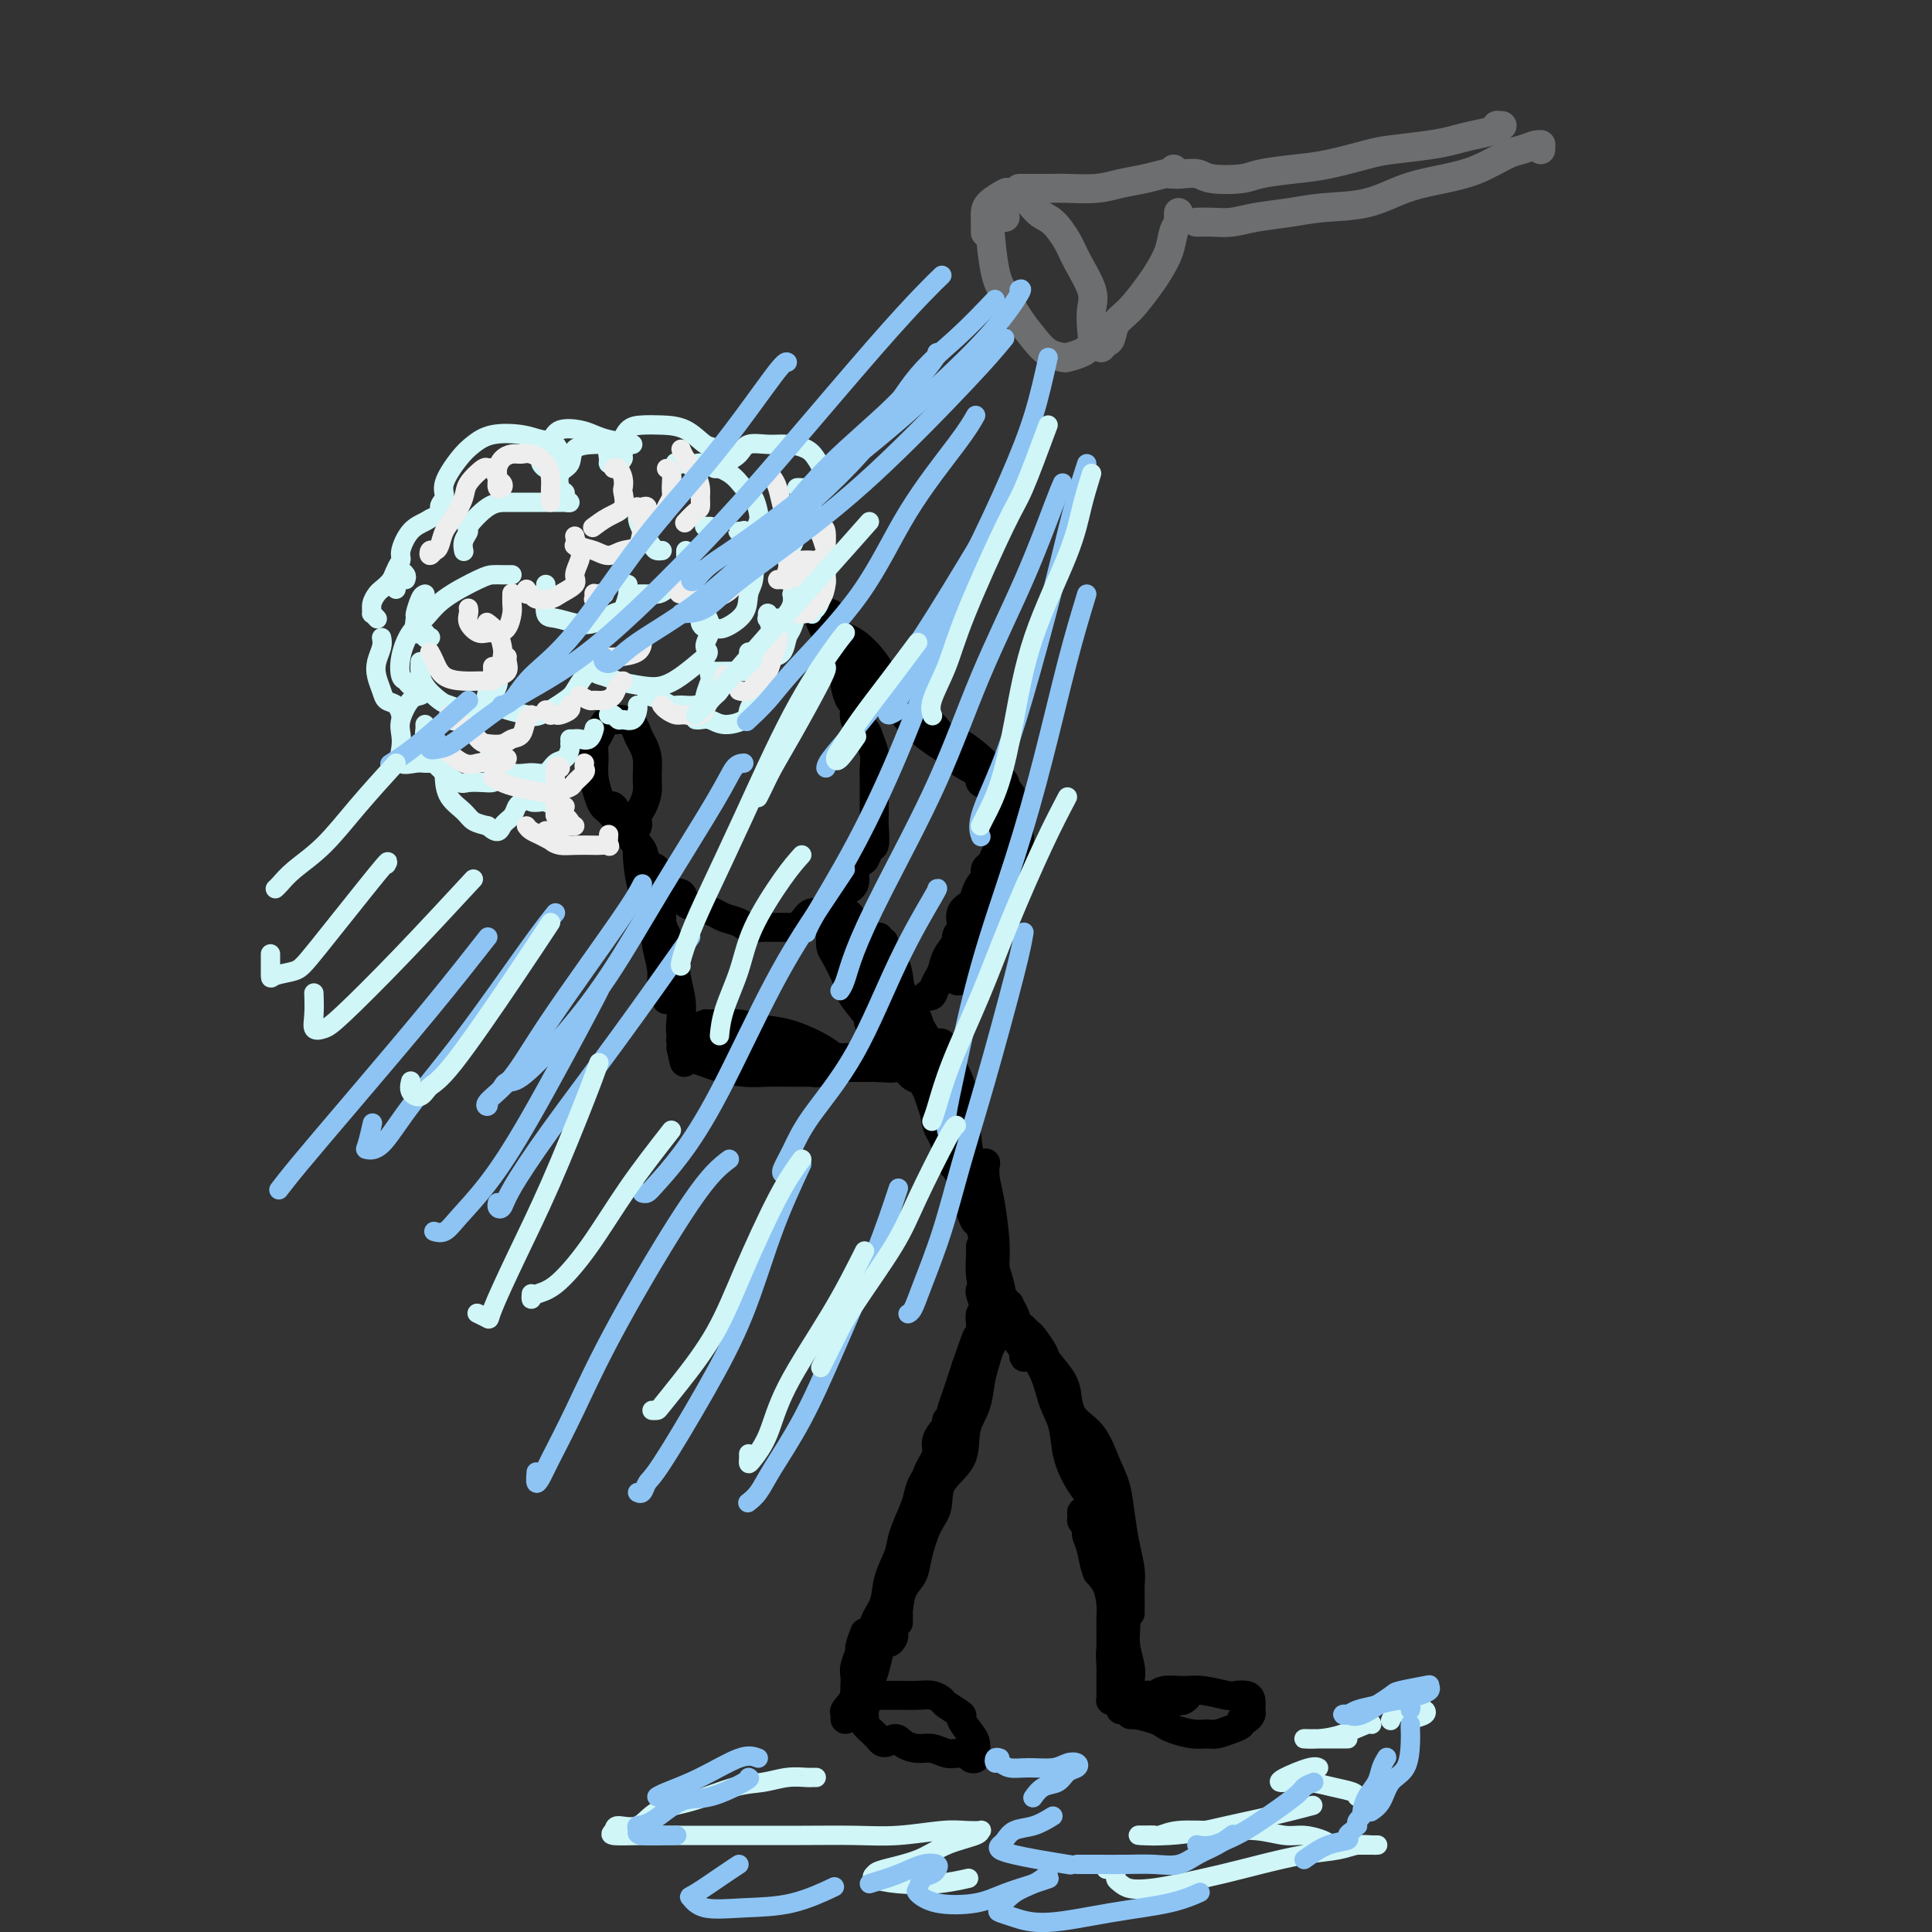 <svg viewBox='0 0 400 400' version='1.1' xmlns='http://www.w3.org/2000/svg' xmlns:xlink='http://www.w3.org/1999/xlink'><rect x="0" y="0" width="400" height="400" fill="#333333" stroke="none"/><g fill='none' stroke='rgb(0,0,0)' stroke-width='6' stroke-linecap='round' stroke-linejoin='round'><path d='M125,167c0.444,-0.015 0.888,-0.030 1,0c0.112,0.030 -0.106,0.105 0,0c0.106,-0.105 0.538,-0.390 1,0c0.462,0.390 0.954,1.454 1,2c0.046,0.546 -0.353,0.574 0,1c0.353,0.426 1.460,1.249 2,2c0.540,0.751 0.513,1.431 1,2c0.487,0.569 1.486,1.026 2,2c0.514,0.974 0.542,2.464 1,3c0.458,0.536 1.347,0.118 2,1c0.653,0.882 1.071,3.062 2,4c0.929,0.938 2.369,0.633 3,1c0.631,0.367 0.452,1.408 1,2c0.548,0.592 1.822,0.737 3,1c1.178,0.263 2.259,0.645 3,1c0.741,0.355 1.142,0.684 2,1c0.858,0.316 2.174,0.621 3,1c0.826,0.379 1.162,0.834 2,1c0.838,0.166 2.178,0.043 3,0c0.822,-0.043 1.125,-0.005 2,0c0.875,0.005 2.322,-0.021 3,0c0.678,0.021 0.588,0.091 1,0c0.412,-0.091 1.327,-0.343 2,-1c0.673,-0.657 1.105,-1.719 2,-2c0.895,-0.281 2.254,0.220 3,0c0.746,-0.220 0.878,-1.161 1,-2c0.122,-0.839 0.234,-1.576 1,-2c0.766,-0.424 2.185,-0.536 3,-1c0.815,-0.464 1.027,-1.279 1,-2c-0.027,-0.721 -0.293,-1.349 0,-2c0.293,-0.651 1.147,-1.326 2,-2'/><path d='M179,178c1.403,-2.439 0.912,-3.037 1,-3c0.088,0.037 0.756,0.708 1,0c0.244,-0.708 0.066,-2.793 0,-4c-0.066,-1.207 -0.018,-1.534 0,-2c0.018,-0.466 0.006,-1.072 0,-2c-0.006,-0.928 -0.005,-2.177 0,-3c0.005,-0.823 0.014,-1.218 0,-2c-0.014,-0.782 -0.050,-1.951 0,-3c0.050,-1.049 0.186,-1.977 0,-3c-0.186,-1.023 -0.694,-2.142 -1,-3c-0.306,-0.858 -0.412,-1.455 -1,-2c-0.588,-0.545 -1.660,-1.037 -2,-2c-0.340,-0.963 0.051,-2.398 0,-3c-0.051,-0.602 -0.543,-0.370 -1,-1c-0.457,-0.630 -0.879,-2.122 -1,-3c-0.121,-0.878 0.059,-1.142 0,-2c-0.059,-0.858 -0.359,-2.309 -1,-3c-0.641,-0.691 -1.625,-0.622 -2,-1c-0.375,-0.378 -0.142,-1.204 0,-2c0.142,-0.796 0.192,-1.564 0,-2c-0.192,-0.436 -0.625,-0.541 -1,-1c-0.375,-0.459 -0.692,-1.271 -1,-2c-0.308,-0.729 -0.608,-1.375 -1,-2c-0.392,-0.625 -0.876,-1.229 -1,-2c-0.124,-0.771 0.110,-1.709 0,-2c-0.110,-0.291 -0.566,0.066 -1,0c-0.434,-0.066 -0.848,-0.556 -1,-1c-0.152,-0.444 -0.044,-0.841 0,-1c0.044,-0.159 0.022,-0.079 0,0'/><path d='M172,127c0.129,1.169 0.258,2.338 1,4c0.742,1.662 2.098,3.817 3,5c0.902,1.183 1.352,1.393 2,2c0.648,0.607 1.495,1.609 2,2c0.505,0.391 0.670,0.170 1,0c0.330,-0.170 0.827,-0.287 1,0c0.173,0.287 0.021,0.980 0,1c-0.021,0.020 0.087,-0.634 0,-1c-0.087,-0.366 -0.370,-0.445 -1,-1c-0.630,-0.555 -1.609,-1.587 -2,-2c-0.391,-0.413 -0.196,-0.206 0,0'/><path d='M170,129c-0.084,-0.406 -0.169,-0.812 0,-1c0.169,-0.188 0.591,-0.156 1,0c0.409,0.156 0.804,0.438 1,1c0.196,0.562 0.193,1.404 1,2c0.807,0.596 2.424,0.947 4,2c1.576,1.053 3.110,2.807 4,4c0.890,1.193 1.137,1.824 2,3c0.863,1.176 2.343,2.896 3,4c0.657,1.104 0.491,1.592 1,2c0.509,0.408 1.691,0.736 2,1c0.309,0.264 -0.257,0.463 0,1c0.257,0.537 1.337,1.412 1,1c-0.337,-0.412 -2.091,-2.111 -3,-3c-0.909,-0.889 -0.974,-0.968 -1,-1c-0.026,-0.032 -0.013,-0.016 0,0'/><path d='M178,136c0.017,-0.550 0.034,-1.100 0,-1c-0.034,0.100 -0.119,0.849 0,1c0.119,0.151 0.440,-0.298 1,0c0.560,0.298 1.357,1.341 2,2c0.643,0.659 1.131,0.934 2,2c0.869,1.066 2.120,2.923 3,4c0.880,1.077 1.391,1.374 2,2c0.609,0.626 1.318,1.582 2,2c0.682,0.418 1.339,0.300 2,1c0.661,0.700 1.328,2.220 2,3c0.672,0.780 1.351,0.822 2,1c0.649,0.178 1.269,0.492 2,1c0.731,0.508 1.572,1.211 2,2c0.428,0.789 0.443,1.666 1,2c0.557,0.334 1.656,0.127 2,0c0.344,-0.127 -0.067,-0.174 0,0c0.067,0.174 0.610,0.568 1,1c0.390,0.432 0.625,0.903 1,1c0.375,0.097 0.889,-0.181 1,0c0.111,0.181 -0.180,0.821 0,1c0.180,0.179 0.832,-0.104 1,0c0.168,0.104 -0.147,0.594 0,1c0.147,0.406 0.756,0.729 1,1c0.244,0.271 0.122,0.490 0,1c-0.122,0.510 -0.244,1.310 0,2c0.244,0.690 0.853,1.271 1,2c0.147,0.729 -0.167,1.608 0,2c0.167,0.392 0.814,0.298 1,1c0.186,0.702 -0.090,2.201 0,3c0.090,0.799 0.545,0.900 1,1'/><path d='M211,175c0.650,2.337 0.273,1.678 0,2c-0.273,0.322 -0.444,1.623 -1,3c-0.556,1.377 -1.497,2.830 -2,4c-0.503,1.170 -0.570,2.058 -1,3c-0.430,0.942 -1.225,1.937 -2,3c-0.775,1.063 -1.532,2.193 -2,3c-0.468,0.807 -0.647,1.291 -1,2c-0.353,0.709 -0.878,1.643 -1,2c-0.122,0.357 0.160,0.137 0,0c-0.160,-0.137 -0.761,-0.190 -1,0c-0.239,0.190 -0.117,0.624 0,1c0.117,0.376 0.228,0.693 0,1c-0.228,0.307 -0.797,0.603 -1,1c-0.203,0.397 -0.041,0.895 0,1c0.041,0.105 -0.037,-0.182 0,0c0.037,0.182 0.191,0.834 0,1c-0.191,0.166 -0.727,-0.154 -1,0c-0.273,0.154 -0.282,0.782 0,1c0.282,0.218 0.854,0.027 1,0c0.146,-0.027 -0.133,0.111 0,0c0.133,-0.111 0.680,-0.470 1,-1c0.320,-0.530 0.414,-1.230 1,-2c0.586,-0.770 1.663,-1.611 2,-2c0.337,-0.389 -0.067,-0.328 0,-1c0.067,-0.672 0.606,-2.077 1,-3c0.394,-0.923 0.645,-1.364 1,-2c0.355,-0.636 0.816,-1.467 1,-2c0.184,-0.533 0.092,-0.766 0,-1'/><path d='M206,189c1.480,-2.507 1.181,-1.775 1,-2c-0.181,-0.225 -0.245,-1.408 0,-2c0.245,-0.592 0.798,-0.592 1,-1c0.202,-0.408 0.054,-1.223 0,-2c-0.054,-0.777 -0.015,-1.517 0,-2c0.015,-0.483 0.005,-0.708 0,-1c-0.005,-0.292 -0.004,-0.651 0,-1c0.004,-0.349 0.012,-0.690 0,-1c-0.012,-0.310 -0.044,-0.590 0,-1c0.044,-0.410 0.162,-0.949 0,-1c-0.162,-0.051 -0.606,0.388 -1,1c-0.394,0.612 -0.739,1.398 -1,2c-0.261,0.602 -0.440,1.022 -1,2c-0.560,0.978 -1.502,2.516 -2,4c-0.498,1.484 -0.553,2.915 -1,4c-0.447,1.085 -1.286,1.823 -2,3c-0.714,1.177 -1.304,2.791 -2,4c-0.696,1.209 -1.497,2.012 -2,3c-0.503,0.988 -0.709,2.160 -1,3c-0.291,0.840 -0.667,1.349 -1,2c-0.333,0.651 -0.622,1.445 -1,2c-0.378,0.555 -0.844,0.873 -1,1c-0.156,0.127 -0.000,0.065 0,0c0.000,-0.065 -0.154,-0.133 0,0c0.154,0.133 0.615,0.467 1,0c0.385,-0.467 0.692,-1.733 1,-3'/><path d='M194,203c-1.966,4.112 0.118,0.890 1,-1c0.882,-1.890 0.560,-2.450 1,-3c0.440,-0.550 1.641,-1.092 2,-2c0.359,-0.908 -0.125,-2.182 0,-3c0.125,-0.818 0.859,-1.179 1,-2c0.141,-0.821 -0.312,-2.103 0,-3c0.312,-0.897 1.389,-1.410 2,-2c0.611,-0.590 0.755,-1.257 1,-2c0.245,-0.743 0.590,-1.564 1,-2c0.410,-0.436 0.884,-0.489 1,-1c0.116,-0.511 -0.127,-1.482 0,-2c0.127,-0.518 0.622,-0.583 1,-1c0.378,-0.417 0.637,-1.187 1,-2c0.363,-0.813 0.829,-1.671 1,-2c0.171,-0.329 0.046,-0.131 0,0c-0.046,0.131 -0.012,0.195 0,0c0.012,-0.195 0.003,-0.648 0,-1c-0.003,-0.352 0.000,-0.603 0,-1c-0.000,-0.397 -0.003,-0.938 0,-1c0.003,-0.062 0.013,0.357 0,1c-0.013,0.643 -0.049,1.512 0,2c0.049,0.488 0.182,0.596 0,1c-0.182,0.404 -0.679,1.106 -1,2c-0.321,0.894 -0.468,1.982 -1,3c-0.532,1.018 -1.451,1.966 -2,3c-0.549,1.034 -0.728,2.152 -1,3c-0.272,0.848 -0.636,1.424 -1,2'/><path d='M201,189c-1.394,2.925 -1.880,2.737 -2,3c-0.120,0.263 0.126,0.978 0,2c-0.126,1.022 -0.622,2.351 -1,3c-0.378,0.649 -0.637,0.619 -1,1c-0.363,0.381 -0.831,1.174 -1,2c-0.169,0.826 -0.038,1.686 0,2c0.038,0.314 -0.016,0.083 0,0c0.016,-0.083 0.101,-0.017 0,0c-0.101,0.017 -0.388,-0.016 0,-1c0.388,-0.984 1.452,-2.921 2,-4c0.548,-1.079 0.579,-1.300 1,-2c0.421,-0.700 1.231,-1.878 2,-3c0.769,-1.122 1.497,-2.188 2,-3c0.503,-0.812 0.779,-1.370 1,-2c0.221,-0.630 0.385,-1.334 1,-2c0.615,-0.666 1.681,-1.296 2,-2c0.319,-0.704 -0.108,-1.484 0,-2c0.108,-0.516 0.751,-0.769 1,-1c0.249,-0.231 0.104,-0.439 0,-1c-0.104,-0.561 -0.168,-1.474 0,-2c0.168,-0.526 0.567,-0.664 1,-1c0.433,-0.336 0.901,-0.868 1,-1c0.099,-0.132 -0.170,0.137 0,0c0.170,-0.137 0.777,-0.680 1,-1c0.223,-0.320 0.060,-0.416 0,-1c-0.060,-0.584 -0.016,-1.657 0,-2c0.016,-0.343 0.005,0.045 0,0c-0.005,-0.045 -0.002,-0.522 0,-1'/><path d='M211,170c2.304,-4.824 0.566,-1.883 0,-1c-0.566,0.883 0.042,-0.292 0,-1c-0.042,-0.708 -0.733,-0.949 -1,-1c-0.267,-0.051 -0.108,0.089 0,0c0.108,-0.089 0.167,-0.408 0,-1c-0.167,-0.592 -0.560,-1.458 -1,-2c-0.440,-0.542 -0.927,-0.759 -1,-1c-0.073,-0.241 0.269,-0.506 0,-1c-0.269,-0.494 -1.150,-1.216 -2,-2c-0.850,-0.784 -1.671,-1.628 -2,-2c-0.329,-0.372 -0.167,-0.270 -1,-1c-0.833,-0.730 -2.660,-2.290 -4,-3c-1.340,-0.710 -2.191,-0.568 -3,-1c-0.809,-0.432 -1.575,-1.438 -2,-2c-0.425,-0.562 -0.509,-0.680 -1,-1c-0.491,-0.320 -1.388,-0.841 -2,-1c-0.612,-0.159 -0.938,0.044 -1,0c-0.062,-0.044 0.140,-0.334 1,0c0.860,0.334 2.380,1.293 3,2c0.620,0.707 0.342,1.164 1,2c0.658,0.836 2.254,2.051 3,3c0.746,0.949 0.643,1.630 1,2c0.357,0.370 1.173,0.427 2,1c0.827,0.573 1.666,1.662 2,2c0.334,0.338 0.162,-0.074 0,0c-0.162,0.074 -0.313,0.635 0,1c0.313,0.365 1.089,0.533 1,0c-0.089,-0.533 -1.045,-1.766 -2,-3'/><path d='M202,159c1.111,1.421 -1.613,-0.027 -3,-1c-1.387,-0.973 -1.437,-1.472 -2,-2c-0.563,-0.528 -1.639,-1.085 -3,-2c-1.361,-0.915 -3.008,-2.190 -4,-3c-0.992,-0.810 -1.330,-1.157 -2,-2c-0.670,-0.843 -1.674,-2.184 -3,-3c-1.326,-0.816 -2.975,-1.109 -4,-2c-1.025,-0.891 -1.426,-2.381 -2,-3c-0.574,-0.619 -1.319,-0.366 -2,-1c-0.681,-0.634 -1.296,-2.156 -2,-3c-0.704,-0.844 -1.495,-1.011 -2,-1c-0.505,0.011 -0.723,0.199 -1,0c-0.277,-0.199 -0.613,-0.784 -1,-1c-0.387,-0.216 -0.825,-0.062 -1,0c-0.175,0.062 -0.088,0.031 0,0'/><path d='M131,171c0.445,0.186 0.889,0.371 1,0c0.111,-0.371 -0.113,-1.299 0,-2c0.113,-0.701 0.563,-1.175 1,-2c0.437,-0.825 0.860,-2.003 1,-3c0.140,-0.997 -0.003,-1.815 0,-3c0.003,-1.185 0.152,-2.738 0,-4c-0.152,-1.262 -0.604,-2.233 -1,-3c-0.396,-0.767 -0.736,-1.330 -1,-2c-0.264,-0.670 -0.452,-1.448 -1,-2c-0.548,-0.552 -1.456,-0.878 -2,-1c-0.544,-0.122 -0.723,-0.041 -1,0c-0.277,0.041 -0.652,0.041 -1,0c-0.348,-0.041 -0.667,-0.122 -1,0c-0.333,0.122 -0.678,0.447 -1,1c-0.322,0.553 -0.619,1.335 -1,2c-0.381,0.665 -0.846,1.214 -1,2c-0.154,0.786 0.004,1.810 0,3c-0.004,1.190 -0.169,2.547 0,4c0.169,1.453 0.672,3.003 1,4c0.328,0.997 0.480,1.443 1,2c0.520,0.557 1.409,1.227 2,2c0.591,0.773 0.883,1.649 1,2c0.117,0.351 0.058,0.175 0,0'/><path d='M131,171c-0.087,0.199 -0.173,0.399 0,1c0.173,0.601 0.606,1.604 1,3c0.394,1.396 0.750,3.186 1,5c0.250,1.814 0.393,3.651 1,6c0.607,2.349 1.680,5.208 2,7c0.320,1.792 -0.111,2.516 0,3c0.111,0.484 0.763,0.729 1,1c0.237,0.271 0.060,0.569 0,1c-0.060,0.431 -0.002,0.994 0,1c0.002,0.006 -0.051,-0.545 0,-1c0.051,-0.455 0.206,-0.815 0,-2c-0.206,-1.185 -0.773,-3.196 -1,-4c-0.227,-0.804 -0.113,-0.402 0,0'/><path d='M132,175c-0.058,0.730 -0.117,1.461 0,3c0.117,1.539 0.408,3.887 1,6c0.592,2.113 1.483,3.990 2,6c0.517,2.010 0.660,4.151 1,6c0.340,1.849 0.875,3.406 1,5c0.125,1.594 -0.162,3.226 0,4c0.162,0.774 0.772,0.690 1,1c0.228,0.310 0.075,1.014 0,1c-0.075,-0.014 -0.073,-0.747 0,-2c0.073,-1.253 0.216,-3.026 0,-5c-0.216,-1.974 -0.792,-4.150 -1,-6c-0.208,-1.850 -0.049,-3.375 0,-4c0.049,-0.625 -0.012,-0.349 0,-1c0.012,-0.651 0.098,-2.229 0,-2c-0.098,0.229 -0.380,2.266 0,4c0.380,1.734 1.421,3.165 2,5c0.579,1.835 0.695,4.074 1,6c0.305,1.926 0.800,3.538 1,5c0.200,1.462 0.107,2.774 0,4c-0.107,1.226 -0.228,2.367 0,3c0.228,0.633 0.803,0.757 1,1c0.197,0.243 0.015,0.604 0,1c-0.015,0.396 0.139,0.827 0,1c-0.139,0.173 -0.569,0.086 -1,0'/><path d='M141,217c1.369,6.264 0.292,0.922 0,-1c-0.292,-1.922 0.202,-0.426 1,0c0.798,0.426 1.899,-0.218 3,0c1.101,0.218 2.203,1.297 4,2c1.797,0.703 4.288,1.029 6,1c1.712,-0.029 2.645,-0.414 4,0c1.355,0.414 3.134,1.627 5,2c1.866,0.373 3.821,-0.096 5,0c1.179,0.096 1.581,0.755 2,1c0.419,0.245 0.854,0.077 1,0c0.146,-0.077 0.004,-0.063 0,0c-0.004,0.063 0.132,0.174 0,0c-0.132,-0.174 -0.530,-0.634 -1,-1c-0.470,-0.366 -1.011,-0.637 -2,-1c-0.989,-0.363 -2.425,-0.818 -3,-1c-0.575,-0.182 -0.287,-0.091 0,0'/><path d='M154,215c-0.393,0.003 -0.787,0.006 -1,0c-0.213,-0.006 -0.246,-0.022 0,0c0.246,0.022 0.772,0.082 1,0c0.228,-0.082 0.159,-0.305 1,0c0.841,0.305 2.591,1.139 4,2c1.409,0.861 2.476,1.748 4,2c1.524,0.252 3.505,-0.133 5,0c1.495,0.133 2.503,0.783 3,1c0.497,0.217 0.481,0.001 1,0c0.519,-0.001 1.572,0.213 2,0c0.428,-0.213 0.232,-0.855 0,-1c-0.232,-0.145 -0.498,0.206 -1,0c-0.502,-0.206 -1.239,-0.969 -3,-2c-1.761,-1.031 -4.547,-2.330 -7,-3c-2.453,-0.670 -4.574,-0.713 -6,-1c-1.426,-0.287 -2.158,-0.820 -4,-1c-1.842,-0.180 -4.794,-0.006 -6,0c-1.206,0.006 -0.666,-0.154 -1,0c-0.334,0.154 -1.541,0.624 -2,1c-0.459,0.376 -0.170,0.660 0,1c0.170,0.340 0.219,0.736 1,1c0.781,0.264 2.293,0.396 4,1c1.707,0.604 3.609,1.678 6,2c2.391,0.322 5.270,-0.110 8,0c2.730,0.110 5.311,0.762 7,1c1.689,0.238 2.486,0.064 4,0c1.514,-0.064 3.746,-0.017 5,0c1.254,0.017 1.530,0.005 2,0c0.470,-0.005 1.134,-0.001 1,0c-0.134,0.001 -1.067,0.001 -2,0'/><path d='M180,219c3.251,0.143 -1.121,-0.000 -4,0c-2.879,0.000 -4.264,0.144 -6,0c-1.736,-0.144 -3.825,-0.575 -6,-1c-2.175,-0.425 -4.438,-0.843 -6,-1c-1.562,-0.157 -2.422,-0.052 -3,0c-0.578,0.052 -0.875,0.053 -1,0c-0.125,-0.053 -0.079,-0.158 1,0c1.079,0.158 3.192,0.578 5,1c1.808,0.422 3.311,0.845 5,1c1.689,0.155 3.563,0.042 5,0c1.437,-0.042 2.437,-0.011 3,0c0.563,0.011 0.690,0.003 1,0c0.310,-0.003 0.803,-0.001 1,0c0.197,0.001 0.099,0.000 0,0'/><path d='M143,219c-0.280,-0.091 -0.560,-0.182 0,0c0.560,0.182 1.961,0.637 3,1c1.039,0.363 1.717,0.633 3,1c1.283,0.367 3.170,0.830 5,1c1.830,0.170 3.603,0.045 5,0c1.397,-0.045 2.418,-0.012 4,0c1.582,0.012 3.724,0.003 5,0c1.276,-0.003 1.687,0.000 2,0c0.313,-0.000 0.527,-0.004 1,0c0.473,0.004 1.205,0.016 1,0c-0.205,-0.016 -1.348,-0.061 -2,0c-0.652,0.061 -0.814,0.226 -2,0c-1.186,-0.226 -3.394,-0.845 -5,-1c-1.606,-0.155 -2.608,0.155 -4,0c-1.392,-0.155 -3.174,-0.774 -4,-1c-0.826,-0.226 -0.697,-0.060 -1,0c-0.303,0.060 -1.038,0.015 -1,0c0.038,-0.015 0.848,-0.000 1,0c0.152,0.000 -0.354,-0.014 0,0c0.354,0.014 1.567,0.056 3,0c1.433,-0.056 3.086,-0.211 5,0c1.914,0.211 4.090,0.789 6,1c1.910,0.211 3.553,0.057 5,0c1.447,-0.057 2.699,-0.016 4,0c1.301,0.016 2.650,0.008 4,0'/><path d='M181,221c6.282,0.309 2.987,0.080 2,0c-0.987,-0.080 0.335,-0.011 1,0c0.665,0.011 0.673,-0.034 1,0c0.327,0.034 0.974,0.149 1,0c0.026,-0.149 -0.568,-0.562 -1,-1c-0.432,-0.438 -0.704,-0.901 -1,-1c-0.296,-0.099 -0.618,0.166 -1,0c-0.382,-0.166 -0.823,-0.762 -1,-1c-0.177,-0.238 -0.088,-0.119 0,0'/><path d='M181,216c-0.002,-0.331 -0.004,-0.662 0,-1c0.004,-0.338 0.014,-0.683 0,-1c-0.014,-0.317 -0.052,-0.604 0,-1c0.052,-0.396 0.193,-0.900 0,-1c-0.193,-0.100 -0.721,0.202 -1,0c-0.279,-0.202 -0.307,-0.910 0,-1c0.307,-0.090 0.951,0.438 1,1c0.049,0.562 -0.497,1.159 0,2c0.497,0.841 2.035,1.928 3,3c0.965,1.072 1.355,2.131 2,3c0.645,0.869 1.544,1.549 2,2c0.456,0.451 0.468,0.675 1,1c0.532,0.325 1.582,0.753 1,0c-0.582,-0.753 -2.796,-2.687 -4,-4c-1.204,-1.313 -1.396,-2.006 -2,-3c-0.604,-0.994 -1.618,-2.290 -3,-4c-1.382,-1.710 -3.130,-3.833 -4,-5c-0.870,-1.167 -0.860,-1.377 -1,-2c-0.140,-0.623 -0.429,-1.659 -1,-3c-0.571,-1.341 -1.423,-2.986 -2,-4c-0.577,-1.014 -0.879,-1.397 -1,-2c-0.121,-0.603 -0.060,-1.427 0,-2c0.060,-0.573 0.119,-0.896 0,-1c-0.119,-0.104 -0.417,0.010 0,1c0.417,0.990 1.548,2.854 3,5c1.452,2.146 3.226,4.573 5,7'/><path d='M180,206c2.066,2.834 3.231,3.918 4,5c0.769,1.082 1.140,2.160 2,3c0.860,0.840 2.207,1.442 3,2c0.793,0.558 1.030,1.072 1,1c-0.030,-0.072 -0.327,-0.730 -1,-2c-0.673,-1.270 -1.720,-3.152 -3,-5c-1.280,-1.848 -2.792,-3.661 -4,-6c-1.208,-2.339 -2.113,-5.205 -3,-7c-0.887,-1.795 -1.755,-2.518 -2,-3c-0.245,-0.482 0.134,-0.721 0,-1c-0.134,-0.279 -0.781,-0.597 -1,-1c-0.219,-0.403 -0.012,-0.889 0,-1c0.012,-0.111 -0.172,0.155 0,1c0.172,0.845 0.699,2.269 2,4c1.301,1.731 3.374,3.768 5,6c1.626,2.232 2.804,4.660 4,7c1.196,2.340 2.412,4.593 3,6c0.588,1.407 0.550,1.969 1,3c0.450,1.031 1.387,2.532 2,3c0.613,0.468 0.902,-0.097 1,0c0.098,0.097 0.004,0.855 0,1c-0.004,0.145 0.080,-0.324 0,-1c-0.080,-0.676 -0.325,-1.559 -1,-3c-0.675,-1.441 -1.781,-3.440 -3,-6c-1.219,-2.560 -2.550,-5.680 -4,-8c-1.450,-2.320 -3.017,-3.838 -4,-5c-0.983,-1.162 -1.380,-1.967 -2,-3c-0.620,-1.033 -1.463,-2.295 -2,-3c-0.537,-0.705 -0.769,-0.852 -1,-1'/><path d='M177,192c-2.483,-4.768 -0.692,-2.188 0,-1c0.692,1.188 0.285,0.984 0,1c-0.285,0.016 -0.450,0.250 0,1c0.450,0.750 1.513,2.014 3,4c1.487,1.986 3.396,4.692 5,7c1.604,2.308 2.902,4.218 4,6c1.098,1.782 1.996,3.438 3,5c1.004,1.562 2.115,3.031 3,4c0.885,0.969 1.544,1.436 2,2c0.456,0.564 0.711,1.223 1,2c0.289,0.777 0.614,1.672 0,1c-0.614,-0.672 -2.165,-2.912 -3,-4c-0.835,-1.088 -0.953,-1.025 -1,-1c-0.047,0.025 -0.024,0.013 0,0'/><path d='M183,195c-0.427,0.141 -0.854,0.281 -1,0c-0.146,-0.281 -0.011,-0.985 0,-1c0.011,-0.015 -0.101,0.658 0,1c0.101,0.342 0.416,0.351 1,1c0.584,0.649 1.437,1.937 2,3c0.563,1.063 0.838,1.900 1,3c0.162,1.100 0.212,2.462 1,4c0.788,1.538 2.313,3.250 3,5c0.687,1.750 0.537,3.537 1,5c0.463,1.463 1.539,2.604 2,4c0.461,1.396 0.306,3.049 1,5c0.694,1.951 2.237,4.199 3,6c0.763,1.801 0.747,3.155 1,4c0.253,0.845 0.775,1.182 1,2c0.225,0.818 0.153,2.116 0,2c-0.153,-0.116 -0.387,-1.647 -1,-3c-0.613,-1.353 -1.604,-2.530 -2,-3c-0.396,-0.470 -0.198,-0.235 0,0'/><path d='M190,216c0.015,0.325 0.030,0.649 0,1c-0.030,0.351 -0.106,0.728 0,2c0.106,1.272 0.395,3.438 1,5c0.605,1.562 1.525,2.519 2,4c0.475,1.481 0.506,3.486 1,5c0.494,1.514 1.453,2.535 2,4c0.547,1.465 0.683,3.372 1,4c0.317,0.628 0.816,-0.023 1,0c0.184,0.023 0.053,0.721 0,1c-0.053,0.279 -0.026,0.140 0,0'/><path d='M189,219c0.236,0.403 0.473,0.806 1,2c0.527,1.194 1.346,3.180 2,5c0.654,1.820 1.145,3.473 2,6c0.855,2.527 2.075,5.926 3,8c0.925,2.074 1.554,2.821 2,4c0.446,1.179 0.708,2.788 1,4c0.292,1.212 0.614,2.026 1,3c0.386,0.974 0.835,2.108 1,2c0.165,-0.108 0.047,-1.460 0,-2c-0.047,-0.540 -0.024,-0.270 0,0'/><path d='M194,216c0.431,-0.087 0.861,-0.175 1,0c0.139,0.175 -0.014,0.611 0,1c0.014,0.389 0.194,0.729 1,2c0.806,1.271 2.239,3.473 3,6c0.761,2.527 0.852,5.378 1,8c0.148,2.622 0.354,5.016 1,7c0.646,1.984 1.731,3.558 2,6c0.269,2.442 -0.278,5.751 0,8c0.278,2.249 1.381,3.439 2,5c0.619,1.561 0.754,3.495 1,5c0.246,1.505 0.602,2.581 1,4c0.398,1.419 0.839,3.180 1,4c0.161,0.820 0.041,0.701 0,1c-0.041,0.299 -0.004,1.018 0,1c0.004,-0.018 -0.024,-0.773 0,-1c0.024,-0.227 0.099,0.073 0,-1c-0.099,-1.073 -0.373,-3.520 -1,-6c-0.627,-2.480 -1.608,-4.994 -2,-6c-0.392,-1.006 -0.196,-0.503 0,0'/><path d='M203,241c0.417,0.066 0.833,0.131 1,0c0.167,-0.131 0.083,-0.459 0,0c-0.083,0.459 -0.165,1.703 0,3c0.165,1.297 0.577,2.645 1,5c0.423,2.355 0.856,5.716 1,8c0.144,2.284 0.000,3.490 0,5c-0.000,1.510 0.144,3.323 0,5c-0.144,1.677 -0.575,3.217 -1,4c-0.425,0.783 -0.845,0.807 -1,1c-0.155,0.193 -0.045,0.553 0,1c0.045,0.447 0.026,0.981 0,1c-0.026,0.019 -0.060,-0.478 0,-1c0.060,-0.522 0.212,-1.068 0,-2c-0.212,-0.932 -0.788,-2.251 -1,-3c-0.212,-0.749 -0.061,-0.928 0,-1c0.061,-0.072 0.030,-0.036 0,0'/><path d='M203,258c-0.006,0.404 -0.012,0.808 0,1c0.012,0.192 0.042,0.174 0,1c-0.042,0.826 -0.155,2.498 0,4c0.155,1.502 0.577,2.833 1,4c0.423,1.167 0.845,2.168 1,3c0.155,0.832 0.042,1.493 0,2c-0.042,0.507 -0.012,0.859 0,1c0.012,0.141 0.006,0.070 0,0'/><path d='M206,274c-0.024,0.239 -0.048,0.478 0,1c0.048,0.522 0.169,1.328 0,2c-0.169,0.672 -0.627,1.209 -1,2c-0.373,0.791 -0.660,1.835 -1,3c-0.340,1.165 -0.733,2.453 -1,4c-0.267,1.547 -0.410,3.355 -1,5c-0.590,1.645 -1.628,3.126 -2,5c-0.372,1.874 -0.079,4.139 -1,6c-0.921,1.861 -3.058,3.317 -4,5c-0.942,1.683 -0.690,3.593 -1,5c-0.310,1.407 -1.183,2.310 -2,4c-0.817,1.690 -1.578,4.168 -2,6c-0.422,1.832 -0.505,3.017 -1,4c-0.495,0.983 -1.400,1.762 -2,3c-0.600,1.238 -0.893,2.934 -1,4c-0.107,1.066 -0.029,1.503 0,2c0.029,0.497 0.009,1.054 0,1c-0.009,-0.054 -0.006,-0.719 0,-1c0.006,-0.281 0.015,-0.177 0,-1c-0.015,-0.823 -0.055,-2.572 0,-4c0.055,-1.428 0.204,-2.534 1,-5c0.796,-2.466 2.241,-6.292 3,-9c0.759,-2.708 0.834,-4.297 1,-6c0.166,-1.703 0.423,-3.519 1,-5c0.577,-1.481 1.475,-2.628 2,-4c0.525,-1.372 0.677,-2.969 1,-4c0.323,-1.031 0.816,-1.494 1,-2c0.184,-0.506 0.060,-1.053 0,-1c-0.060,0.053 -0.055,0.707 0,1c0.055,0.293 0.158,0.227 0,1c-0.158,0.773 -0.579,2.387 -1,4'/><path d='M195,300c-0.280,2.233 -0.480,4.816 -1,7c-0.520,2.184 -1.359,3.968 -2,6c-0.641,2.032 -1.085,4.312 -2,7c-0.915,2.688 -2.302,5.784 -3,8c-0.698,2.216 -0.706,3.552 -1,5c-0.294,1.448 -0.874,3.009 -1,4c-0.126,0.991 0.204,1.412 0,2c-0.204,0.588 -0.941,1.342 -1,1c-0.059,-0.342 0.558,-1.779 1,-3c0.442,-1.221 0.707,-2.227 1,-4c0.293,-1.773 0.614,-4.314 1,-6c0.386,-1.686 0.838,-2.516 1,-3c0.162,-0.484 0.036,-0.623 0,-1c-0.036,-0.377 0.019,-0.993 0,-1c-0.019,-0.007 -0.112,0.593 0,1c0.112,0.407 0.430,0.619 0,1c-0.430,0.381 -1.607,0.929 -2,2c-0.393,1.071 -0.003,2.663 0,4c0.003,1.337 -0.381,2.417 -1,4c-0.619,1.583 -1.471,3.669 -2,5c-0.529,1.331 -0.734,1.907 -1,3c-0.266,1.093 -0.593,2.702 -1,4c-0.407,1.298 -0.896,2.283 -1,3c-0.104,0.717 0.175,1.165 0,2c-0.175,0.835 -0.804,2.055 -1,3c-0.196,0.945 0.040,1.614 0,2c-0.040,0.386 -0.357,0.489 0,1c0.357,0.511 1.388,1.432 2,2c0.612,0.568 0.806,0.784 1,1'/><path d='M182,360c0.906,1.658 2.172,0.305 3,0c0.828,-0.305 1.220,0.440 2,1c0.780,0.560 1.949,0.935 3,1c1.051,0.065 1.983,-0.180 3,0c1.017,0.180 2.117,0.784 3,1c0.883,0.216 1.547,0.044 2,0c0.453,-0.044 0.696,0.039 1,0c0.304,-0.039 0.670,-0.199 1,0c0.330,0.199 0.623,0.756 1,1c0.377,0.244 0.839,0.174 1,0c0.161,-0.174 0.022,-0.451 0,-1c-0.022,-0.549 0.075,-1.369 0,-2c-0.075,-0.631 -0.320,-1.072 -1,-2c-0.680,-0.928 -1.795,-2.344 -2,-3c-0.205,-0.656 0.501,-0.554 0,-1c-0.501,-0.446 -2.208,-1.440 -3,-2c-0.792,-0.560 -0.670,-0.686 -1,-1c-0.330,-0.314 -1.114,-0.816 -2,-1c-0.886,-0.184 -1.876,-0.049 -3,0c-1.124,0.049 -2.383,0.013 -3,0c-0.617,-0.013 -0.593,-0.004 -1,0c-0.407,0.004 -1.246,0.001 -2,0c-0.754,-0.001 -1.424,-0.000 -2,0c-0.576,0.000 -1.058,0.000 -1,0c0.058,-0.000 0.655,-0.000 1,0c0.345,0.000 0.439,0.000 1,0c0.561,-0.000 1.589,-0.000 2,0c0.411,0.000 0.206,0.000 0,0'/><path d='M179,338c-0.453,1.233 -0.906,2.465 -1,3c-0.094,0.535 0.171,0.371 0,1c-0.171,0.629 -0.777,2.051 -1,3c-0.223,0.949 -0.064,1.424 0,2c0.064,0.576 0.032,1.253 0,2c-0.032,0.747 -0.065,1.564 0,2c0.065,0.436 0.228,0.492 0,1c-0.228,0.508 -0.848,1.469 -1,2c-0.152,0.531 0.162,0.632 0,1c-0.162,0.368 -0.802,1.001 -1,1c-0.198,-0.001 0.045,-0.638 0,-1c-0.045,-0.362 -0.378,-0.449 0,-1c0.378,-0.551 1.467,-1.567 2,-3c0.533,-1.433 0.509,-3.285 1,-5c0.491,-1.715 1.498,-3.295 2,-5c0.502,-1.705 0.501,-3.536 1,-5c0.499,-1.464 1.499,-2.563 2,-4c0.501,-1.437 0.501,-3.213 1,-5c0.499,-1.787 1.495,-3.584 2,-5c0.505,-1.416 0.520,-2.451 1,-4c0.480,-1.549 1.425,-3.611 2,-5c0.575,-1.389 0.779,-2.104 1,-3c0.221,-0.896 0.458,-1.972 1,-3c0.542,-1.028 1.388,-2.007 2,-3c0.612,-0.993 0.990,-1.998 1,-3c0.010,-1.002 -0.348,-2.001 0,-3c0.348,-0.999 1.403,-2.000 2,-3c0.597,-1.000 0.737,-2.000 1,-3c0.263,-1.000 0.648,-2.000 1,-3c0.352,-1.000 0.672,-2.000 1,-3c0.328,-1.000 0.664,-2.000 1,-3'/><path d='M200,283c3.895,-11.417 1.632,-3.961 1,-2c-0.632,1.961 0.365,-1.573 1,-3c0.635,-1.427 0.906,-0.746 1,-1c0.094,-0.254 0.011,-1.444 0,-2c-0.011,-0.556 0.049,-0.477 0,-1c-0.049,-0.523 -0.205,-1.646 0,-2c0.205,-0.354 0.773,0.063 1,0c0.227,-0.063 0.112,-0.604 0,-1c-0.112,-0.396 -0.223,-0.645 0,-1c0.223,-0.355 0.778,-0.816 1,-1c0.222,-0.184 0.111,-0.092 0,0'/><path d='M206,267c-0.015,-0.522 -0.030,-1.044 0,-1c0.030,0.044 0.106,0.655 0,1c-0.106,0.345 -0.392,0.425 0,1c0.392,0.575 1.464,1.645 2,3c0.536,1.355 0.535,2.994 1,4c0.465,1.006 1.394,1.379 2,2c0.606,0.621 0.889,1.491 1,2c0.111,0.509 0.051,0.657 0,1c-0.051,0.343 -0.095,0.881 0,1c0.095,0.119 0.327,-0.181 0,-1c-0.327,-0.819 -1.212,-2.155 -2,-3c-0.788,-0.845 -1.480,-1.197 -2,-2c-0.520,-0.803 -0.869,-2.056 -1,-3c-0.131,-0.944 -0.043,-1.580 0,-2c0.043,-0.420 0.040,-0.625 0,-1c-0.040,-0.375 -0.116,-0.920 0,-1c0.116,-0.080 0.425,0.305 1,1c0.575,0.695 1.415,1.699 2,3c0.585,1.301 0.915,2.899 2,5c1.085,2.101 2.923,4.705 4,7c1.077,2.295 1.391,4.281 2,6c0.609,1.719 1.514,3.172 2,5c0.486,1.828 0.554,4.031 1,6c0.446,1.969 1.270,3.706 2,5c0.730,1.294 1.365,2.147 2,3'/><path d='M225,309c3.134,7.438 1.470,5.032 1,5c-0.470,-0.032 0.254,2.309 1,4c0.746,1.691 1.513,2.732 2,4c0.487,1.268 0.694,2.763 1,4c0.306,1.237 0.711,2.217 1,3c0.289,0.783 0.463,1.368 1,2c0.537,0.632 1.436,1.311 1,1c-0.436,-0.311 -2.207,-1.614 -3,-3c-0.793,-1.386 -0.609,-2.857 -1,-4c-0.391,-1.143 -1.359,-1.957 -2,-3c-0.641,-1.043 -0.956,-2.315 -1,-3c-0.044,-0.685 0.184,-0.785 0,-1c-0.184,-0.215 -0.778,-0.547 -1,-1c-0.222,-0.453 -0.072,-1.026 0,-1c0.072,0.026 0.064,0.652 0,1c-0.064,0.348 -0.185,0.418 0,1c0.185,0.582 0.677,1.677 1,3c0.323,1.323 0.479,2.873 1,4c0.521,1.127 1.408,1.831 2,3c0.592,1.169 0.891,2.803 1,4c0.109,1.197 0.029,1.957 0,3c-0.029,1.043 -0.008,2.368 0,3c0.008,0.632 0.002,0.572 0,1c-0.002,0.428 -0.001,1.346 0,2c0.001,0.654 0.000,1.044 0,1c-0.000,-0.044 -0.000,-0.522 0,-1'/><path d='M230,341c0.774,3.938 0.207,1.284 0,1c-0.207,-0.284 -0.056,1.804 0,3c0.056,1.196 0.015,1.501 0,2c-0.015,0.499 -0.005,1.191 0,2c0.005,0.809 0.004,1.733 0,2c-0.004,0.267 -0.011,-0.125 0,0c0.011,0.125 0.042,0.765 0,1c-0.042,0.235 -0.156,0.063 0,0c0.156,-0.063 0.580,-0.017 1,0c0.420,0.017 0.834,0.005 1,0c0.166,-0.005 0.083,-0.002 0,0'/><path d='M227,325c0.122,0.512 0.244,1.024 0,0c-0.244,-1.024 -0.854,-3.584 -1,-5c-0.146,-1.416 0.171,-1.688 0,-2c-0.171,-0.312 -0.831,-0.662 -1,-1c-0.169,-0.338 0.154,-0.662 0,-1c-0.154,-0.338 -0.785,-0.689 -1,-1c-0.215,-0.311 -0.013,-0.580 0,-1c0.013,-0.420 -0.161,-0.990 0,-1c0.161,-0.010 0.659,0.538 1,1c0.341,0.462 0.525,0.836 1,2c0.475,1.164 1.240,3.118 2,5c0.760,1.882 1.514,3.692 2,6c0.486,2.308 0.705,5.114 1,7c0.295,1.886 0.668,2.851 1,4c0.332,1.149 0.625,2.481 1,4c0.375,1.519 0.832,3.225 1,4c0.168,0.775 0.046,0.621 0,1c-0.046,0.379 -0.017,1.292 0,2c0.017,0.708 0.020,1.210 0,1c-0.020,-0.210 -0.064,-1.131 0,-2c0.064,-0.869 0.237,-1.685 0,-3c-0.237,-1.315 -0.885,-3.130 -1,-5c-0.115,-1.870 0.304,-3.797 0,-6c-0.304,-2.203 -1.329,-4.683 -2,-7c-0.671,-2.317 -0.988,-4.470 -1,-6c-0.012,-1.530 0.282,-2.437 0,-4c-0.282,-1.563 -1.141,-3.781 -2,-6'/><path d='M228,311c-1.365,-6.731 -1.778,-4.557 -2,-5c-0.222,-0.443 -0.252,-3.502 -1,-6c-0.748,-2.498 -2.213,-4.436 -3,-6c-0.787,-1.564 -0.897,-2.755 -1,-4c-0.103,-1.245 -0.198,-2.543 -1,-4c-0.802,-1.457 -2.310,-3.074 -3,-4c-0.690,-0.926 -0.563,-1.163 -1,-2c-0.437,-0.837 -1.437,-2.276 -2,-3c-0.563,-0.724 -0.690,-0.733 -1,-1c-0.310,-0.267 -0.803,-0.790 -1,-1c-0.197,-0.210 -0.099,-0.105 0,0'/><path d='M209,270c-0.143,0.076 -0.287,0.152 0,1c0.287,0.848 1.003,2.468 2,4c0.997,1.532 2.273,2.976 4,5c1.727,2.024 3.905,4.630 5,7c1.095,2.370 1.105,4.506 2,6c0.895,1.494 2.673,2.348 4,4c1.327,1.652 2.202,4.102 3,6c0.798,1.898 1.520,3.246 2,5c0.480,1.754 0.717,3.916 1,6c0.283,2.084 0.612,4.092 1,6c0.388,1.908 0.836,3.716 1,5c0.164,1.284 0.044,2.043 0,3c-0.044,0.957 -0.012,2.112 0,3c0.012,0.888 0.003,1.508 0,2c-0.003,0.492 -0.001,0.855 0,1c0.001,0.145 0.000,0.073 0,0'/><path d='M232,354c0.311,-0.120 0.622,-0.239 1,0c0.378,0.239 0.824,0.837 1,1c0.176,0.163 0.084,-0.110 1,0c0.916,0.110 2.840,0.604 4,1c1.160,0.396 1.556,0.695 2,1c0.444,0.305 0.937,0.614 2,1c1.063,0.386 2.695,0.847 4,1c1.305,0.153 2.282,-0.001 3,0c0.718,0.001 1.176,0.159 2,0c0.824,-0.159 2.014,-0.634 3,-1c0.986,-0.366 1.767,-0.622 2,-1c0.233,-0.378 -0.081,-0.878 0,-1c0.081,-0.122 0.555,0.135 1,0c0.445,-0.135 0.859,-0.664 1,-1c0.141,-0.336 0.010,-0.481 0,-1c-0.010,-0.519 0.101,-1.411 0,-2c-0.101,-0.589 -0.413,-0.876 -1,-1c-0.587,-0.124 -1.449,-0.087 -2,0c-0.551,0.087 -0.791,0.224 -2,0c-1.209,-0.224 -3.387,-0.807 -5,-1c-1.613,-0.193 -2.661,0.005 -4,0c-1.339,-0.005 -2.969,-0.211 -4,0c-1.031,0.211 -1.461,0.841 -2,1c-0.539,0.159 -1.186,-0.154 -2,0c-0.814,0.154 -1.796,0.773 -2,1c-0.204,0.227 0.368,0.061 1,0c0.632,-0.061 1.323,-0.017 2,0c0.677,0.017 1.338,0.009 2,0'/><path d='M240,352c1.094,0.159 2.329,0.057 3,0c0.671,-0.057 0.779,-0.068 1,0c0.221,0.068 0.554,0.216 1,0c0.446,-0.216 1.004,-0.796 1,-1c-0.004,-0.204 -0.569,-0.031 -1,0c-0.431,0.031 -0.727,-0.079 -1,0c-0.273,0.079 -0.522,0.347 -1,1c-0.478,0.653 -1.186,1.692 -2,2c-0.814,0.308 -1.734,-0.113 -2,0c-0.266,0.113 0.121,0.761 0,1c-0.121,0.239 -0.749,0.068 -1,0c-0.251,-0.068 -0.126,-0.034 0,0'/></g>
<g fill='none' stroke='rgb(208,246,247)' stroke-width='4' stroke-linecap='round' stroke-linejoin='round'><path d='M106,119c-0.359,-0.001 -0.718,-0.003 -1,0c-0.282,0.003 -0.487,0.010 -1,0c-0.513,-0.010 -1.334,-0.038 -2,0c-0.666,0.038 -1.177,0.141 -3,1c-1.823,0.859 -4.959,2.475 -7,4c-2.041,1.525 -2.989,2.957 -4,4c-1.011,1.043 -2.087,1.695 -3,3c-0.913,1.305 -1.664,3.264 -2,5c-0.336,1.736 -0.258,3.249 0,4c0.258,0.751 0.697,0.740 1,1c0.303,0.260 0.471,0.791 1,1c0.529,0.209 1.418,0.095 2,0c0.582,-0.095 0.856,-0.170 1,0c0.144,0.170 0.158,0.587 0,1c-0.158,0.413 -0.486,0.823 -1,1c-0.514,0.177 -1.212,0.122 -2,1c-0.788,0.878 -1.666,2.691 -2,4c-0.334,1.309 -0.126,2.116 0,3c0.126,0.884 0.169,1.844 0,3c-0.169,1.156 -0.549,2.506 0,3c0.549,0.494 2.028,0.130 3,0c0.972,-0.130 1.437,-0.027 2,0c0.563,0.027 1.224,-0.022 2,0c0.776,0.022 1.668,0.117 2,0c0.332,-0.117 0.105,-0.445 0,0c-0.105,0.445 -0.086,1.663 0,3c0.086,1.337 0.240,2.791 1,4c0.760,1.209 2.128,2.172 3,3c0.872,0.828 1.249,1.522 2,2c0.751,0.478 1.875,0.739 3,1'/><path d='M101,171c2.273,2.103 2.454,0.861 3,0c0.546,-0.861 1.457,-1.342 2,-2c0.543,-0.658 0.718,-1.493 1,-2c0.282,-0.507 0.671,-0.686 1,-1c0.329,-0.314 0.599,-0.764 1,-1c0.401,-0.236 0.934,-0.256 1,0c0.066,0.256 -0.336,0.790 0,1c0.336,0.210 1.411,0.095 2,0c0.589,-0.095 0.694,-0.169 1,0c0.306,0.169 0.814,0.581 1,0c0.186,-0.581 0.050,-2.157 0,-3c-0.050,-0.843 -0.014,-0.955 0,-1c0.014,-0.045 0.007,-0.022 0,0'/><path d='M126,148c0.326,-0.117 0.651,-0.234 1,0c0.349,0.234 0.720,0.819 1,1c0.280,0.181 0.467,-0.043 1,0c0.533,0.043 1.411,0.352 2,0c0.589,-0.352 0.889,-1.364 1,-2c0.111,-0.636 0.032,-0.896 0,-1c-0.032,-0.104 -0.016,-0.052 0,0'/><path d='M134,144c1.082,0.307 2.165,0.615 3,1c0.835,0.385 1.424,0.848 2,1c0.576,0.152 1.139,-0.008 2,0c0.861,0.008 2.021,0.185 3,0c0.979,-0.185 1.778,-0.733 2,-1c0.222,-0.267 -0.134,-0.254 0,-1c0.134,-0.746 0.757,-2.253 1,-3c0.243,-0.747 0.106,-0.736 0,-1c-0.106,-0.264 -0.180,-0.803 0,-1c0.180,-0.197 0.615,-0.052 1,0c0.385,0.052 0.722,0.012 1,0c0.278,-0.012 0.498,0.005 1,0c0.502,-0.005 1.286,-0.031 2,0c0.714,0.031 1.358,0.120 2,0c0.642,-0.120 1.283,-0.450 2,-1c0.717,-0.550 1.509,-1.320 2,-2c0.491,-0.680 0.681,-1.269 1,-2c0.319,-0.731 0.765,-1.604 1,-2c0.235,-0.396 0.257,-0.316 0,-1c-0.257,-0.684 -0.794,-2.131 -1,-3c-0.206,-0.869 -0.080,-1.161 0,-1c0.080,0.161 0.115,0.773 0,1c-0.115,0.227 -0.381,0.069 0,0c0.381,-0.069 1.409,-0.049 2,0c0.591,0.049 0.746,0.127 1,0c0.254,-0.127 0.607,-0.457 1,-1c0.393,-0.543 0.827,-1.298 1,-2c0.173,-0.702 0.087,-1.351 0,-2'/><path d='M164,123c1.298,-3.077 0.543,-3.269 0,-4c-0.543,-0.731 -0.875,-2.002 -1,-3c-0.125,-0.998 -0.045,-1.725 0,-2c0.045,-0.275 0.054,-0.099 0,0c-0.054,0.099 -0.172,0.122 0,0c0.172,-0.122 0.634,-0.387 1,-1c0.366,-0.613 0.635,-1.572 1,-2c0.365,-0.428 0.825,-0.325 1,-1c0.175,-0.675 0.064,-2.128 0,-3c-0.064,-0.872 -0.081,-1.162 0,-2c0.081,-0.838 0.261,-2.224 0,-3c-0.261,-0.776 -0.962,-0.940 -1,-1c-0.038,-0.060 0.586,-0.014 1,0c0.414,0.014 0.619,-0.002 1,0c0.381,0.002 0.940,0.023 1,0c0.060,-0.023 -0.379,-0.089 0,0c0.379,0.089 1.575,0.333 2,0c0.425,-0.333 0.077,-1.242 0,-2c-0.077,-0.758 0.115,-1.366 0,-2c-0.115,-0.634 -0.538,-1.296 -1,-2c-0.462,-0.704 -0.962,-1.451 -2,-2c-1.038,-0.549 -2.612,-0.901 -4,-1c-1.388,-0.099 -2.588,0.056 -4,0c-1.412,-0.056 -3.034,-0.323 -4,0c-0.966,0.323 -1.276,1.235 -2,2c-0.724,0.765 -1.862,1.382 -3,2'/><path d='M150,96c-2.161,0.846 -1.065,0.962 -1,1c0.065,0.038 -0.901,-0.001 -1,0c-0.099,0.001 0.670,0.043 1,0c0.330,-0.043 0.220,-0.169 0,-1c-0.220,-0.831 -0.551,-2.366 -1,-3c-0.449,-0.634 -1.016,-0.365 -2,-1c-0.984,-0.635 -2.385,-2.173 -4,-3c-1.615,-0.827 -3.446,-0.941 -5,-1c-1.554,-0.059 -2.833,-0.062 -4,0c-1.167,0.062 -2.222,0.188 -3,1c-0.778,0.812 -1.277,2.308 -2,3c-0.723,0.692 -1.669,0.579 -2,1c-0.331,0.421 -0.046,1.378 0,2c0.046,0.622 -0.146,0.911 0,1c0.146,0.089 0.630,-0.021 1,0c0.370,0.021 0.626,0.174 1,0c0.374,-0.174 0.865,-0.677 1,-1c0.135,-0.323 -0.087,-0.468 0,-1c0.087,-0.532 0.483,-1.451 0,-2c-0.483,-0.549 -1.844,-0.730 -3,-1c-1.156,-0.270 -2.107,-0.631 -3,-1c-0.893,-0.369 -1.728,-0.747 -3,-1c-1.272,-0.253 -2.983,-0.380 -4,0c-1.017,0.380 -1.341,1.268 -2,2c-0.659,0.732 -1.652,1.307 -2,2c-0.348,0.693 -0.052,1.505 0,2c0.052,0.495 -0.140,0.672 0,1c0.140,0.328 0.611,0.808 1,1c0.389,0.192 0.694,0.096 1,0'/><path d='M114,97c0.469,0.408 0.641,-0.574 1,-1c0.359,-0.426 0.904,-0.298 1,-1c0.096,-0.702 -0.256,-2.235 -1,-3c-0.744,-0.765 -1.878,-0.762 -3,-1c-1.122,-0.238 -2.232,-0.717 -4,-1c-1.768,-0.283 -4.196,-0.371 -6,0c-1.804,0.371 -2.986,1.201 -4,2c-1.014,0.799 -1.861,1.566 -3,3c-1.139,1.434 -2.569,3.533 -3,5c-0.431,1.467 0.138,2.302 0,3c-0.138,0.698 -0.984,1.259 -1,2c-0.016,0.741 0.796,1.663 1,2c0.204,0.337 -0.200,0.090 0,0c0.200,-0.090 1.005,-0.021 1,0c-0.005,0.021 -0.820,-0.004 -1,0c-0.180,0.004 0.273,0.039 0,0c-0.273,-0.039 -1.274,-0.152 -2,0c-0.726,0.152 -1.179,0.567 -2,1c-0.821,0.433 -2.010,0.883 -3,2c-0.990,1.117 -1.782,2.902 -2,4c-0.218,1.098 0.138,1.510 0,2c-0.138,0.490 -0.769,1.059 -1,2c-0.231,0.941 -0.062,2.253 0,3c0.062,0.747 0.018,0.928 0,1c-0.018,0.072 -0.009,0.036 0,0'/><path d='M87,137c-0.033,0.590 -0.067,1.181 0,2c0.067,0.819 0.234,1.868 1,3c0.766,1.132 2.131,2.349 3,3c0.869,0.651 1.241,0.736 2,1c0.759,0.264 1.906,0.705 3,1c1.094,0.295 2.136,0.443 3,0c0.864,-0.443 1.549,-1.477 2,-2c0.451,-0.523 0.667,-0.534 1,-1c0.333,-0.466 0.784,-1.387 1,-2c0.216,-0.613 0.198,-0.919 0,-1c-0.198,-0.081 -0.578,0.062 -1,0c-0.422,-0.062 -0.888,-0.329 -1,0c-0.112,0.329 0.131,1.254 0,2c-0.131,0.746 -0.634,1.314 0,2c0.634,0.686 2.407,1.489 4,2c1.593,0.511 3.008,0.728 4,1c0.992,0.272 1.562,0.597 3,0c1.438,-0.597 3.744,-2.117 5,-3c1.256,-0.883 1.463,-1.130 2,-2c0.537,-0.870 1.403,-2.363 2,-3c0.597,-0.637 0.923,-0.416 1,-1c0.077,-0.584 -0.097,-1.971 0,-2c0.097,-0.029 0.465,1.300 1,2c0.535,0.700 1.237,0.772 2,1c0.763,0.228 1.589,0.614 3,1c1.411,0.386 3.409,0.774 5,1c1.591,0.226 2.774,0.292 4,0c1.226,-0.292 2.493,-0.940 4,-2c1.507,-1.060 3.253,-2.530 5,-4'/><path d='M146,136c1.335,-1.223 0.172,-1.281 0,-2c-0.172,-0.719 0.648,-2.099 1,-3c0.352,-0.901 0.237,-1.325 0,-2c-0.237,-0.675 -0.598,-1.603 -1,-2c-0.402,-0.397 -0.847,-0.265 -1,0c-0.153,0.265 -0.013,0.661 0,1c0.013,0.339 -0.101,0.619 0,1c0.101,0.381 0.419,0.863 1,1c0.581,0.137 1.427,-0.072 2,0c0.573,0.072 0.872,0.423 2,0c1.128,-0.423 3.084,-1.622 4,-3c0.916,-1.378 0.791,-2.937 1,-4c0.209,-1.063 0.750,-1.630 1,-3c0.250,-1.370 0.207,-3.544 0,-5c-0.207,-1.456 -0.578,-2.194 -1,-3c-0.422,-0.806 -0.894,-1.680 -1,-2c-0.106,-0.320 0.153,-0.086 0,0c-0.153,0.086 -0.717,0.022 -1,0c-0.283,-0.022 -0.283,-0.004 0,0c0.283,0.004 0.850,-0.005 1,0c0.150,0.005 -0.117,0.025 0,0c0.117,-0.025 0.618,-0.094 1,0c0.382,0.094 0.647,0.349 1,0c0.353,-0.349 0.796,-1.304 1,-2c0.204,-0.696 0.171,-1.132 0,-2c-0.171,-0.868 -0.478,-2.166 -1,-3c-0.522,-0.834 -1.259,-1.204 -2,-2c-0.741,-0.796 -1.487,-2.017 -3,-3c-1.513,-0.983 -3.792,-1.726 -5,-2c-1.208,-0.274 -1.345,-0.078 -2,0c-0.655,0.078 -1.827,0.039 -3,0'/><path d='M141,96c-1.713,-0.354 -0.995,-0.239 -1,0c-0.005,0.239 -0.732,0.603 -1,1c-0.268,0.397 -0.077,0.828 0,1c0.077,0.172 0.038,0.086 0,0'/><path d='M131,92c-1.355,0.009 -2.710,0.017 -4,0c-1.290,-0.017 -2.515,-0.061 -4,0c-1.485,0.061 -3.231,0.226 -4,1c-0.769,0.774 -0.561,2.158 -1,3c-0.439,0.842 -1.525,1.144 -2,2c-0.475,0.856 -0.341,2.268 0,3c0.341,0.732 0.887,0.785 1,1c0.113,0.215 -0.208,0.594 0,1c0.208,0.406 0.944,0.841 1,1c0.056,0.159 -0.568,0.043 -1,0c-0.432,-0.043 -0.673,-0.012 -1,0c-0.327,0.012 -0.740,0.003 -2,0c-1.260,-0.003 -3.366,-0.002 -5,0c-1.634,0.002 -2.795,0.006 -4,0c-1.205,-0.006 -2.452,-0.022 -4,1c-1.548,1.022 -3.395,3.083 -4,4c-0.605,0.917 0.034,0.689 0,1c-0.034,0.311 -0.740,1.161 -1,2c-0.260,0.839 -0.074,1.668 0,2c0.074,0.332 0.037,0.166 0,0'/><path d='M88,123c-0.305,0.088 -0.610,0.177 -1,1c-0.390,0.823 -0.866,2.382 -1,3c-0.134,0.618 0.073,0.295 0,1c-0.073,0.705 -0.426,2.438 0,3c0.426,0.563 1.630,-0.045 2,0c0.370,0.045 -0.093,0.743 0,1c0.093,0.257 0.741,0.073 1,0c0.259,-0.073 0.130,-0.037 0,0'/><path d='M84,120c0.120,-0.306 0.241,-0.612 0,-1c-0.241,-0.388 -0.842,-0.857 -1,-1c-0.158,-0.143 0.127,0.041 0,0c-0.127,-0.041 -0.665,-0.307 -1,0c-0.335,0.307 -0.468,1.186 -1,2c-0.532,0.814 -1.464,1.562 -2,2c-0.536,0.438 -0.676,0.566 -1,1c-0.324,0.434 -0.833,1.174 -1,2c-0.167,0.826 0.007,1.737 0,2c-0.007,0.263 -0.194,-0.121 0,0c0.194,0.121 0.770,0.749 1,1c0.230,0.251 0.115,0.126 0,0'/><path d='M79,132c0.106,0.576 0.213,1.153 0,2c-0.213,0.847 -0.744,1.966 -1,3c-0.256,1.034 -0.237,1.983 0,3c0.237,1.017 0.690,2.101 1,3c0.310,0.899 0.475,1.612 1,2c0.525,0.388 1.411,0.451 2,1c0.589,0.549 0.883,1.586 1,2c0.117,0.414 0.059,0.207 0,0'/><path d='M88,150c0.025,0.274 0.050,0.548 0,1c-0.050,0.452 -0.175,1.081 0,2c0.175,0.919 0.651,2.127 1,3c0.349,0.873 0.572,1.411 1,2c0.428,0.589 1.060,1.230 2,2c0.940,0.770 2.189,1.668 3,2c0.811,0.332 1.184,0.096 2,0c0.816,-0.096 2.075,-0.054 3,0c0.925,0.054 1.516,0.119 2,0c0.484,-0.119 0.862,-0.424 1,-1c0.138,-0.576 0.037,-1.424 0,-2c-0.037,-0.576 -0.011,-0.879 0,-1c0.011,-0.121 0.005,-0.061 0,0'/><path d='M101,157c-0.162,0.484 -0.325,0.969 0,1c0.325,0.031 1.136,-0.391 2,0c0.864,0.391 1.779,1.595 3,2c1.221,0.405 2.748,0.011 4,0c1.252,-0.011 2.230,0.361 3,0c0.770,-0.361 1.331,-1.456 2,-2c0.669,-0.544 1.447,-0.538 2,-1c0.553,-0.462 0.880,-1.394 1,-2c0.120,-0.606 0.034,-0.888 0,-1c-0.034,-0.112 -0.017,-0.056 0,0'/><path d='M118,153c0.439,-0.004 0.878,-0.009 1,0c0.122,0.009 -0.072,0.030 0,0c0.072,-0.030 0.411,-0.111 1,0c0.589,0.111 1.428,0.415 2,0c0.572,-0.415 0.878,-1.547 1,-2c0.122,-0.453 0.061,-0.226 0,0'/><path d='M144,149c0.256,0.035 0.513,0.070 1,0c0.487,-0.070 1.205,-0.244 2,0c0.795,0.244 1.666,0.908 3,1c1.334,0.092 3.129,-0.386 4,-1c0.871,-0.614 0.818,-1.363 1,-2c0.182,-0.637 0.599,-1.162 1,-2c0.401,-0.838 0.787,-1.990 1,-3c0.213,-1.010 0.253,-1.879 0,-3c-0.253,-1.121 -0.799,-2.494 -1,-3c-0.201,-0.506 -0.057,-0.145 0,0c0.057,0.145 0.029,0.072 0,0'/><path d='M155,135c0.333,0.423 0.666,0.846 1,1c0.334,0.154 0.671,0.040 1,0c0.329,-0.040 0.652,-0.007 1,0c0.348,0.007 0.723,-0.013 1,0c0.277,0.013 0.456,0.059 1,0c0.544,-0.059 1.452,-0.222 2,-1c0.548,-0.778 0.735,-2.170 1,-3c0.265,-0.830 0.607,-1.099 1,-2c0.393,-0.901 0.837,-2.435 1,-3c0.163,-0.565 0.047,-0.161 0,0c-0.047,0.161 -0.023,0.081 0,0'/><path d='M166,125c-0.233,0.315 -0.466,0.630 0,1c0.466,0.370 1.631,0.797 2,1c0.369,0.203 -0.059,0.184 0,0c0.059,-0.184 0.604,-0.533 1,-1c0.396,-0.467 0.642,-1.053 1,-2c0.358,-0.947 0.827,-2.255 1,-3c0.173,-0.745 0.049,-0.927 0,-1c-0.049,-0.073 -0.025,-0.036 0,0'/><path d='M162,105c0.000,-0.146 0.000,-0.291 0,0c0.000,0.291 0.000,1.020 0,1c0.000,-0.020 0.000,-0.789 0,-1c0.000,-0.211 0.000,0.135 0,0c0.000,-0.135 -0.000,-0.753 0,-1c0.000,-0.247 0.000,-0.124 0,0'/><path d='M133,105c-0.481,0.588 -0.962,1.177 -1,2c-0.038,0.823 0.368,1.881 1,3c0.632,1.119 1.490,2.300 2,3c0.510,0.700 0.673,0.920 1,1c0.327,0.080 0.819,0.022 1,0c0.181,-0.022 0.052,-0.006 0,0c-0.052,0.006 -0.026,0.003 0,0'/><path d='M113,121c0.035,0.416 0.070,0.831 0,2c-0.070,1.169 -0.244,3.090 0,4c0.244,0.910 0.905,0.807 2,1c1.095,0.193 2.623,0.682 4,1c1.377,0.318 2.604,0.464 4,0c1.396,-0.464 2.963,-1.540 4,-2c1.037,-0.460 1.546,-0.306 2,-1c0.454,-0.694 0.854,-2.238 1,-3c0.146,-0.762 0.039,-0.744 0,-1c-0.039,-0.256 -0.011,-0.788 0,-1c0.011,-0.212 0.006,-0.106 0,0'/><path d='M130,123c0.669,0.002 1.338,0.005 2,0c0.662,-0.005 1.316,-0.017 2,0c0.684,0.017 1.399,0.065 2,0c0.601,-0.065 1.089,-0.242 2,-1c0.911,-0.758 2.244,-2.098 3,-3c0.756,-0.902 0.935,-1.365 1,-2c0.065,-0.635 0.018,-1.440 0,-2c-0.018,-0.560 -0.005,-0.874 0,-1c0.005,-0.126 0.003,-0.063 0,0'/><path d='M146,109c-0.113,0.000 -0.226,0.000 0,0c0.226,0.000 0.792,0.000 1,0c0.208,0.000 0.060,-0.000 0,0c-0.060,0.000 -0.030,0.000 0,0'/></g>
<g fill='none' stroke='rgb(238,238,238)' stroke-width='4' stroke-linecap='round' stroke-linejoin='round'><path d='M93,148c-0.259,0.393 -0.519,0.786 0,1c0.519,0.214 1.815,0.250 3,1c1.185,0.750 2.258,2.214 3,3c0.742,0.786 1.154,0.894 2,1c0.846,0.106 2.125,0.211 3,0c0.875,-0.211 1.345,-0.736 2,-1c0.655,-0.264 1.495,-0.267 2,-1c0.505,-0.733 0.674,-2.197 1,-3c0.326,-0.803 0.807,-0.944 1,-1c0.193,-0.056 0.096,-0.028 0,0'/><path d='M113,147c0.449,0.421 0.898,0.842 1,1c0.102,0.158 -0.145,0.053 0,0c0.145,-0.053 0.680,-0.053 1,0c0.320,0.053 0.426,0.158 1,0c0.574,-0.158 1.616,-0.581 2,-1c0.384,-0.419 0.110,-0.834 0,-1c-0.110,-0.166 -0.055,-0.083 0,0'/><path d='M120,144c0.778,0.427 1.556,0.854 2,1c0.444,0.146 0.553,0.011 1,0c0.447,-0.011 1.230,0.102 2,0c0.770,-0.102 1.526,-0.419 2,-1c0.474,-0.581 0.666,-1.426 1,-2c0.334,-0.574 0.810,-0.878 1,-1c0.190,-0.122 0.095,-0.061 0,0'/><path d='M137,146c0.236,0.304 0.472,0.607 1,1c0.528,0.393 1.349,0.875 2,1c0.651,0.125 1.131,-0.107 2,0c0.869,0.107 2.128,0.554 3,0c0.872,-0.554 1.358,-2.110 2,-3c0.642,-0.890 1.440,-1.115 2,-2c0.560,-0.885 0.882,-2.431 1,-3c0.118,-0.569 0.034,-0.163 0,0c-0.034,0.163 -0.017,0.081 0,0'/><path d='M153,143c0.674,0.184 1.347,0.368 2,0c0.653,-0.368 1.285,-1.290 2,-2c0.715,-0.710 1.512,-1.210 2,-2c0.488,-0.790 0.667,-1.872 1,-3c0.333,-1.128 0.820,-2.304 1,-3c0.180,-0.696 0.051,-0.913 0,-1c-0.051,-0.087 -0.026,-0.043 0,0'/><path d='M161,120c0.312,-0.026 0.623,-0.053 1,0c0.377,0.053 0.819,0.185 1,0c0.181,-0.185 0.100,-0.689 0,-1c-0.100,-0.311 -0.219,-0.430 0,-1c0.219,-0.570 0.777,-1.591 1,-2c0.223,-0.409 0.112,-0.204 0,0'/><path d='M160,99c0.341,0.501 0.681,1.002 1,2c0.319,0.998 0.616,2.492 1,4c0.384,1.508 0.856,3.031 1,4c0.144,0.969 -0.038,1.384 0,2c0.038,0.616 0.298,1.433 0,2c-0.298,0.567 -1.152,0.884 -2,1c-0.848,0.116 -1.690,0.031 -2,0c-0.310,-0.031 -0.089,-0.009 0,0c0.089,0.009 0.044,0.004 0,0'/><path d='M166,103c0.755,0.430 1.511,0.860 2,2c0.489,1.140 0.712,2.989 1,4c0.288,1.011 0.639,1.185 1,2c0.361,0.815 0.730,2.271 1,3c0.270,0.729 0.440,0.731 0,1c-0.440,0.269 -1.489,0.804 -2,1c-0.511,0.196 -0.484,0.053 -1,0c-0.516,-0.053 -1.576,-0.015 -2,0c-0.424,0.015 -0.212,0.008 0,0'/><path d='M170,109c0.422,0.072 0.843,0.144 1,1c0.157,0.856 0.049,2.495 0,4c-0.049,1.505 -0.039,2.876 0,4c0.039,1.124 0.108,2.000 0,3c-0.108,1.000 -0.394,2.124 -1,3c-0.606,0.876 -1.534,1.503 -2,2c-0.466,0.497 -0.472,0.865 -1,1c-0.528,0.135 -1.580,0.039 -2,0c-0.420,-0.039 -0.210,-0.019 0,0'/><path d='M141,122c-0.412,0.458 -0.825,0.916 0,1c0.825,0.084 2.886,-0.205 4,0c1.114,0.205 1.279,0.906 2,1c0.721,0.094 1.997,-0.418 3,-1c1.003,-0.582 1.731,-1.234 2,-2c0.269,-0.766 0.077,-1.648 0,-2c-0.077,-0.352 -0.038,-0.176 0,0'/><path d='M123,123c-0.009,-0.115 -0.017,-0.231 0,0c0.017,0.231 0.061,0.808 0,1c-0.061,0.192 -0.227,-0.001 0,0c0.227,0.001 0.845,0.196 1,0c0.155,-0.196 -0.154,-0.785 0,-1c0.154,-0.215 0.772,-0.058 1,0c0.228,0.058 0.065,0.017 0,0c-0.065,-0.017 -0.033,-0.008 0,0'/><path d='M109,122c-0.105,0.452 -0.209,0.904 0,1c0.209,0.096 0.733,-0.162 1,0c0.267,0.162 0.277,0.746 1,1c0.723,0.254 2.159,0.178 3,0c0.841,-0.178 1.088,-0.457 2,-1c0.912,-0.543 2.489,-1.351 3,-2c0.511,-0.649 -0.045,-1.141 0,-2c0.045,-0.859 0.693,-2.086 1,-3c0.307,-0.914 0.275,-1.515 0,-2c-0.275,-0.485 -0.793,-0.853 -1,-1c-0.207,-0.147 -0.104,-0.074 0,0'/><path d='M119,111c0.156,0.770 0.311,1.540 1,2c0.689,0.460 1.910,0.610 3,1c1.090,0.390 2.047,1.020 3,1c0.953,-0.020 1.901,-0.690 3,-1c1.099,-0.310 2.348,-0.258 3,-1c0.652,-0.742 0.708,-2.276 1,-3c0.292,-0.724 0.821,-0.639 1,-1c0.179,-0.361 0.010,-1.169 0,-2c-0.010,-0.831 0.140,-1.685 0,-2c-0.140,-0.315 -0.571,-0.091 -1,0c-0.429,0.091 -0.855,0.049 -1,0c-0.145,-0.049 -0.008,-0.106 0,0c0.008,0.106 -0.114,0.376 0,1c0.114,0.624 0.465,1.601 1,2c0.535,0.399 1.253,0.221 2,0c0.747,-0.221 1.522,-0.486 2,-1c0.478,-0.514 0.660,-1.276 1,-2c0.340,-0.724 0.837,-1.409 1,-2c0.163,-0.591 -0.008,-1.086 0,-2c0.008,-0.914 0.194,-2.246 0,-3c-0.194,-0.754 -0.770,-0.930 -1,-1c-0.230,-0.070 -0.115,-0.035 0,0'/><path d='M141,93c0.227,0.584 0.454,1.169 1,2c0.546,0.831 1.413,1.909 2,3c0.587,1.091 0.896,2.195 1,3c0.104,0.805 0.003,1.313 0,2c-0.003,0.688 0.092,1.555 0,2c-0.092,0.445 -0.371,0.466 -1,1c-0.629,0.534 -1.608,1.581 -2,2c-0.392,0.419 -0.196,0.209 0,0'/><path d='M168,122c0.001,0.428 0.001,0.855 0,1c-0.001,0.145 -0.004,0.006 0,0c0.004,-0.006 0.016,0.119 0,0c-0.016,-0.119 -0.061,-0.482 0,-1c0.061,-0.518 0.226,-1.193 0,-2c-0.226,-0.807 -0.845,-1.748 -1,-2c-0.155,-0.252 0.155,0.184 0,0c-0.155,-0.184 -0.774,-0.988 -1,-1c-0.226,-0.012 -0.061,0.767 0,1c0.061,0.233 0.016,-0.082 0,0c-0.016,0.082 -0.004,0.561 0,1c0.004,0.439 0.001,0.840 0,1c-0.001,0.160 -0.001,0.080 0,0'/><path d='M125,136c0.845,0.054 1.690,0.107 3,0c1.310,-0.107 3.083,-0.375 4,-1c0.917,-0.625 0.976,-1.607 1,-2c0.024,-0.393 0.012,-0.196 0,0'/><path d='M102,138c0.014,0.314 0.028,0.628 0,1c-0.028,0.372 -0.099,0.804 0,1c0.099,0.196 0.366,0.158 1,0c0.634,-0.158 1.634,-0.434 2,-1c0.366,-0.566 0.099,-1.422 0,-2c-0.099,-0.578 -0.028,-0.880 0,-1c0.028,-0.120 0.014,-0.060 0,0'/><path d='M89,135c0.296,0.536 0.593,1.072 1,2c0.407,0.928 0.925,2.249 2,3c1.075,0.751 2.708,0.934 4,1c1.292,0.066 2.241,0.016 3,0c0.759,-0.016 1.326,0.000 2,0c0.674,-0.000 1.455,-0.018 2,-1c0.545,-0.982 0.853,-2.929 1,-4c0.147,-1.071 0.132,-1.266 0,-2c-0.132,-0.734 -0.382,-2.005 -1,-3c-0.618,-0.995 -1.605,-1.713 -2,-2c-0.395,-0.287 -0.197,-0.144 0,0'/><path d='M97,126c-0.013,-0.069 -0.026,-0.138 0,0c0.026,0.138 0.090,0.482 0,1c-0.090,0.518 -0.333,1.209 0,2c0.333,0.791 1.242,1.680 2,2c0.758,0.320 1.366,0.070 2,0c0.634,-0.070 1.294,0.041 2,0c0.706,-0.041 1.457,-0.232 2,-1c0.543,-0.768 0.877,-2.113 1,-3c0.123,-0.887 0.033,-1.316 0,-2c-0.033,-0.684 -0.009,-1.624 0,-2c0.009,-0.376 0.005,-0.188 0,0'/><path d='M90,114c0.107,-0.144 0.214,-0.289 0,0c-0.214,0.289 -0.749,1.010 -1,1c-0.251,-0.010 -0.219,-0.753 0,-1c0.219,-0.247 0.626,0.002 1,0c0.374,-0.002 0.714,-0.254 1,-1c0.286,-0.746 0.518,-1.987 1,-3c0.482,-1.013 1.214,-1.798 2,-3c0.786,-1.202 1.625,-2.821 2,-4c0.375,-1.179 0.285,-1.917 1,-3c0.715,-1.083 2.233,-2.512 3,-3c0.767,-0.488 0.781,-0.036 1,0c0.219,0.036 0.643,-0.342 1,0c0.357,0.342 0.646,1.406 1,2c0.354,0.594 0.774,0.717 1,1c0.226,0.283 0.259,0.724 0,1c-0.259,0.276 -0.810,0.385 -1,0c-0.190,-0.385 -0.020,-1.266 0,-2c0.020,-0.734 -0.109,-1.322 0,-2c0.109,-0.678 0.456,-1.445 1,-2c0.544,-0.555 1.284,-0.899 2,-1c0.716,-0.101 1.407,0.042 2,0c0.593,-0.042 1.087,-0.267 2,0c0.913,0.267 2.245,1.028 3,2c0.755,0.972 0.934,2.155 1,3c0.066,0.845 0.018,1.350 0,2c-0.018,0.650 -0.005,1.444 0,2c0.005,0.556 0.001,0.873 0,1c-0.001,0.127 -0.001,0.063 0,0'/><path d='M127,97c0.311,-0.168 0.621,-0.337 1,0c0.379,0.337 0.825,1.178 1,2c0.175,0.822 0.078,1.625 0,2c-0.078,0.375 -0.137,0.321 0,1c0.137,0.679 0.470,2.089 0,3c-0.470,0.911 -1.742,1.322 -3,2c-1.258,0.678 -2.502,1.622 -3,2c-0.498,0.378 -0.249,0.189 0,0'/><path d='M90,153c0.473,0.506 0.946,1.012 2,2c1.054,0.988 2.689,2.457 4,3c1.311,0.543 2.299,0.159 3,0c0.701,-0.159 1.116,-0.094 2,0c0.884,0.094 2.238,0.218 3,0c0.762,-0.218 0.932,-0.776 1,-1c0.068,-0.224 0.034,-0.112 0,0'/><path d='M102,161c0.639,0.338 1.278,0.676 2,1c0.722,0.324 1.526,0.635 3,1c1.474,0.365 3.618,0.785 5,1c1.382,0.215 2.002,0.227 3,0c0.998,-0.227 2.372,-0.691 3,-1c0.628,-0.309 0.508,-0.461 1,-1c0.492,-0.539 1.596,-1.464 2,-2c0.404,-0.536 0.109,-0.683 0,-1c-0.109,-0.317 -0.031,-0.805 0,-1c0.031,-0.195 0.016,-0.098 0,0'/><path d='M116,159c-0.423,-0.321 -0.846,-0.643 -1,0c-0.154,0.643 -0.038,2.249 0,3c0.038,0.751 -0.000,0.646 0,1c0.000,0.354 0.039,1.167 0,2c-0.039,0.833 -0.155,1.687 0,2c0.155,0.313 0.580,0.084 1,0c0.420,-0.084 0.834,-0.024 1,0c0.166,0.024 0.083,0.012 0,0'/><path d='M109,171c0.251,0.340 0.502,0.679 1,1c0.498,0.321 1.244,0.622 2,1c0.756,0.378 1.522,0.833 2,1c0.478,0.167 0.667,0.045 1,0c0.333,-0.045 0.809,-0.013 1,0c0.191,0.013 0.095,0.006 0,0'/><path d='M113,172c0.256,0.732 0.511,1.464 1,2c0.489,0.536 1.210,0.875 2,1c0.790,0.125 1.648,0.035 3,0c1.352,-0.035 3.200,-0.017 4,0c0.800,0.017 0.554,0.032 1,0c0.446,-0.032 1.583,-0.112 2,0c0.417,0.112 0.112,0.415 0,0c-0.112,-0.415 -0.032,-1.547 0,-2c0.032,-0.453 0.016,-0.226 0,0'/><path d='M119,171c0.000,0.000 0.000,0.000 0,0c0.000,0.000 0.000,0.000 0,0'/><path d='M115,167c-0.007,-0.089 -0.013,-0.178 0,0c0.013,0.178 0.046,0.622 0,1c-0.046,0.378 -0.170,0.690 0,1c0.170,0.310 0.633,0.619 1,1c0.367,0.381 0.637,0.833 1,1c0.363,0.167 0.818,0.048 1,0c0.182,-0.048 0.091,-0.024 0,0'/><path d='M116,168c-0.083,0.452 -0.167,0.905 0,1c0.167,0.095 0.583,-0.167 1,0c0.417,0.167 0.833,0.762 1,1c0.167,0.238 0.083,0.119 0,0'/></g>
<g fill='none' stroke='rgb(109,110,112)' stroke-width='6' stroke-linecap='round' stroke-linejoin='round'><path d='M208,45c0.091,0.002 0.182,0.004 0,0c-0.182,-0.004 -0.638,-0.015 -1,0c-0.362,0.015 -0.631,0.055 -1,0c-0.369,-0.055 -0.840,-0.204 -1,0c-0.160,0.204 -0.010,0.760 0,1c0.010,0.240 -0.122,0.164 0,2c0.122,1.836 0.496,5.584 1,8c0.504,2.416 1.137,3.498 2,5c0.863,1.502 1.956,3.422 3,5c1.044,1.578 2.040,2.813 3,4c0.960,1.187 1.883,2.327 3,3c1.117,0.673 2.429,0.880 3,1c0.571,0.120 0.401,0.153 1,0c0.599,-0.153 1.967,-0.492 3,-1c1.033,-0.508 1.731,-1.185 2,-2c0.269,-0.815 0.109,-1.767 0,-3c-0.109,-1.233 -0.168,-2.747 0,-4c0.168,-1.253 0.561,-2.246 0,-4c-0.561,-1.754 -2.078,-4.270 -3,-6c-0.922,-1.730 -1.249,-2.673 -2,-4c-0.751,-1.327 -1.925,-3.037 -3,-4c-1.075,-0.963 -2.050,-1.180 -3,-2c-0.950,-0.820 -1.876,-2.242 -3,-3c-1.124,-0.758 -2.445,-0.853 -3,-1c-0.555,-0.147 -0.345,-0.347 -1,0c-0.655,0.347 -2.176,1.242 -3,2c-0.824,0.758 -0.953,1.380 -1,2c-0.047,0.620 -0.013,1.238 0,2c0.013,0.762 0.003,1.667 0,2c-0.003,0.333 -0.001,0.095 0,0c0.001,-0.095 0.000,-0.048 0,0'/><path d='M211,39c-0.062,-0.002 -0.125,-0.004 1,0c1.125,0.004 3.437,0.012 5,0c1.563,-0.012 2.377,-0.046 4,0c1.623,0.046 4.056,0.170 6,0c1.944,-0.170 3.400,-0.634 5,-1c1.600,-0.366 3.343,-0.634 5,-1c1.657,-0.366 3.228,-0.830 4,-1c0.772,-0.170 0.746,-0.046 1,0c0.254,0.046 0.787,0.013 1,0c0.213,-0.013 0.107,-0.007 0,0'/><path d='M228,72c0.323,-0.386 0.646,-0.771 1,-1c0.354,-0.229 0.738,-0.300 1,-1c0.262,-0.700 0.403,-2.027 1,-3c0.597,-0.973 1.651,-1.591 3,-3c1.349,-1.409 2.992,-3.610 4,-5c1.008,-1.390 1.380,-1.969 2,-3c0.620,-1.031 1.487,-2.515 2,-4c0.513,-1.485 0.673,-2.972 1,-4c0.327,-1.028 0.820,-1.596 1,-2c0.180,-0.404 0.048,-0.644 0,-1c-0.048,-0.356 -0.013,-0.827 0,-1c0.013,-0.173 0.004,-0.050 0,0c-0.004,0.050 -0.002,0.025 0,0'/><path d='M243,35c-0.148,0.415 -0.296,0.830 0,1c0.296,0.170 1.038,0.095 2,0c0.962,-0.095 2.146,-0.211 3,0c0.854,0.211 1.379,0.748 3,1c1.621,0.252 4.338,0.218 6,0c1.662,-0.218 2.268,-0.622 4,-1c1.732,-0.378 4.592,-0.731 7,-1c2.408,-0.269 4.366,-0.453 7,-1c2.634,-0.547 5.943,-1.456 8,-2c2.057,-0.544 2.863,-0.723 5,-1c2.137,-0.277 5.606,-0.652 8,-1c2.394,-0.348 3.712,-0.668 5,-1c1.288,-0.332 2.545,-0.678 4,-1c1.455,-0.322 3.108,-0.622 4,-1c0.892,-0.378 1.023,-0.833 1,-1c-0.023,-0.167 -0.198,-0.045 0,0c0.198,0.045 0.771,0.013 1,0c0.229,-0.013 0.115,-0.006 0,0'/><path d='M248,46c-0.247,0.006 -0.493,0.013 0,0c0.493,-0.013 1.727,-0.045 3,0c1.273,0.045 2.586,0.169 4,0c1.414,-0.169 2.931,-0.629 5,-1c2.069,-0.371 4.691,-0.652 7,-1c2.309,-0.348 4.307,-0.763 7,-1c2.693,-0.237 6.083,-0.295 9,-1c2.917,-0.705 5.361,-2.058 8,-3c2.639,-0.942 5.474,-1.472 8,-2c2.526,-0.528 4.743,-1.055 7,-2c2.257,-0.945 4.552,-2.307 6,-3c1.448,-0.693 2.048,-0.718 3,-1c0.952,-0.282 2.255,-0.821 3,-1c0.745,-0.179 0.932,0.004 1,0c0.068,-0.004 0.018,-0.193 0,0c-0.018,0.193 -0.005,0.770 0,1c0.005,0.230 0.003,0.115 0,0'/></g>
<g fill='none' stroke='rgb(141,196,244)' stroke-width='4' stroke-linecap='round' stroke-linejoin='round'><path d='M194,73c0.153,0.118 0.306,0.236 -1,2c-1.306,1.764 -4.072,5.174 -8,9c-3.928,3.826 -9.019,8.069 -13,12c-3.981,3.931 -6.852,7.552 -8,9c-1.148,1.448 -0.574,0.724 0,0'/><path d='M202,86c-0.767,1.357 -1.533,2.715 -4,6c-2.467,3.285 -6.634,8.499 -10,14c-3.366,5.501 -5.932,11.289 -10,17c-4.068,5.711 -9.637,11.345 -13,15c-3.363,3.655 -4.521,5.330 -6,7c-1.479,1.670 -3.280,3.334 -4,4c-0.720,0.666 -0.360,0.333 0,0'/><path d='M214,94c-0.318,0.886 -0.635,1.771 -2,4c-1.365,2.229 -3.777,5.801 -7,11c-3.223,5.199 -7.256,12.024 -11,18c-3.744,5.976 -7.199,11.104 -10,15c-2.801,3.896 -4.947,6.560 -7,9c-2.053,2.440 -4.014,4.657 -5,6c-0.986,1.343 -0.996,1.812 -1,2c-0.004,0.188 -0.002,0.094 0,0'/><path d='M212,93c-1.204,2.553 -2.408,5.106 -4,9c-1.592,3.894 -3.572,9.130 -6,15c-2.428,5.870 -5.306,12.375 -8,19c-2.694,6.625 -5.205,13.369 -8,20c-2.795,6.631 -5.873,13.149 -9,19c-3.127,5.851 -6.303,11.037 -8,14c-1.697,2.963 -1.913,3.704 -2,4c-0.087,0.296 -0.043,0.148 0,0'/><path d='M208,70c-1.659,2.014 -3.317,4.028 -8,9c-4.683,4.972 -12.389,12.901 -19,19c-6.611,6.099 -12.125,10.366 -17,14c-4.875,3.634 -9.110,6.634 -12,9c-2.890,2.366 -4.434,4.098 -6,5c-1.566,0.902 -3.152,0.974 -4,1c-0.848,0.026 -0.956,0.008 -1,0c-0.044,-0.008 -0.022,-0.004 0,0'/><path d='M206,62c-2.568,2.695 -5.135,5.390 -8,8c-2.865,2.610 -6.027,5.135 -9,9c-2.973,3.865 -5.759,9.071 -11,15c-5.241,5.929 -12.939,12.581 -19,18c-6.061,5.419 -10.486,9.606 -15,13c-4.514,3.394 -9.118,5.995 -12,8c-2.882,2.005 -4.040,3.414 -5,4c-0.960,0.586 -1.720,0.350 -2,0c-0.280,-0.350 -0.080,-0.814 0,-1c0.080,-0.186 0.040,-0.093 0,0'/><path d='M195,57c-1.008,0.970 -2.016,1.941 -4,4c-1.984,2.059 -4.945,5.208 -10,11c-5.055,5.792 -12.204,14.228 -18,21c-5.796,6.772 -10.238,11.881 -17,19c-6.762,7.119 -15.845,16.249 -23,22c-7.155,5.751 -12.383,8.122 -17,11c-4.617,2.878 -8.624,6.263 -11,8c-2.376,1.737 -3.121,1.826 -4,2c-0.879,0.174 -1.890,0.431 -2,0c-0.110,-0.431 0.683,-1.552 1,-2c0.317,-0.448 0.159,-0.224 0,0'/><path d='M211,60c0.425,-0.222 0.850,-0.444 0,1c-0.850,1.444 -2.976,4.553 -6,8c-3.024,3.447 -6.946,7.232 -11,11c-4.054,3.768 -8.240,7.519 -15,13c-6.760,5.481 -16.095,12.691 -22,17c-5.905,4.309 -8.381,5.718 -10,7c-1.619,1.282 -2.383,2.436 -3,3c-0.617,0.564 -1.089,0.536 -1,0c0.089,-0.536 0.740,-1.582 1,-2c0.260,-0.418 0.130,-0.209 0,0'/><path d='M217,74c-0.883,4.002 -1.767,8.005 -3,12c-1.233,3.995 -2.817,7.983 -5,13c-2.183,5.017 -4.965,11.062 -8,17c-3.035,5.938 -6.322,11.770 -9,17c-2.678,5.230 -4.745,9.860 -6,12c-1.255,2.140 -1.697,1.790 -2,2c-0.303,0.210 -0.466,0.980 0,1c0.466,0.020 1.562,-0.708 2,-1c0.438,-0.292 0.219,-0.146 0,0'/><path d='M220,100c-0.386,0.884 -0.773,1.767 -2,5c-1.227,3.233 -3.295,8.814 -6,15c-2.705,6.186 -6.048,12.977 -9,20c-2.952,7.023 -5.513,14.278 -9,22c-3.487,7.722 -7.901,15.912 -11,22c-3.099,6.088 -4.882,10.075 -6,13c-1.118,2.925 -1.570,4.787 -2,6c-0.430,1.213 -0.837,1.775 -1,2c-0.163,0.225 -0.081,0.112 0,0'/><path d='M194,184c0.163,-0.143 0.325,-0.286 -1,2c-1.325,2.286 -4.138,7.001 -7,13c-2.862,5.999 -5.772,13.282 -9,19c-3.228,5.718 -6.774,9.872 -9,13c-2.226,3.128 -3.133,5.230 -4,7c-0.867,1.770 -1.695,3.207 -2,4c-0.305,0.793 -0.087,0.941 0,1c0.087,0.059 0.044,0.030 0,0'/><path d='M175,180c-1.795,2.679 -3.591,5.358 -6,9c-2.409,3.642 -5.433,8.248 -9,15c-3.567,6.752 -7.677,15.652 -11,22c-3.323,6.348 -5.857,10.146 -8,13c-2.143,2.854 -3.894,4.765 -5,6c-1.106,1.235 -1.567,1.794 -2,2c-0.433,0.206 -0.838,0.059 -1,0c-0.162,-0.059 -0.081,-0.029 0,0'/><path d='M143,194c-4.983,7.056 -9.966,14.112 -15,21c-5.034,6.888 -10.119,13.607 -14,19c-3.881,5.393 -6.556,9.459 -8,12c-1.444,2.541 -1.655,3.557 -2,4c-0.345,0.443 -0.824,0.311 -1,0c-0.176,-0.311 -0.050,-0.803 0,-1c0.050,-0.197 0.025,-0.098 0,0'/><path d='M133,183c-0.730,1.442 -1.460,2.885 -5,8c-3.540,5.115 -9.891,13.903 -14,20c-4.109,6.097 -5.977,9.504 -8,12c-2.023,2.496 -4.202,4.081 -5,5c-0.798,0.919 -0.215,1.170 0,1c0.215,-0.170 0.061,-0.763 0,-1c-0.061,-0.237 -0.031,-0.119 0,0'/><path d='M154,158c-0.654,0.054 -1.308,0.107 -2,1c-0.692,0.893 -1.421,2.625 -4,7c-2.579,4.375 -7.009,11.392 -11,18c-3.991,6.608 -7.542,12.808 -11,18c-3.458,5.192 -6.822,9.377 -10,13c-3.178,3.623 -6.172,6.682 -8,8c-1.828,1.318 -2.492,0.893 -3,1c-0.508,0.107 -0.859,0.745 -1,1c-0.141,0.255 -0.070,0.128 0,0'/><path d='M163,75c-0.268,-0.135 -0.536,-0.271 -3,3c-2.464,3.271 -7.125,9.948 -12,16c-4.875,6.052 -9.965,11.478 -15,18c-5.035,6.522 -10.015,14.140 -14,19c-3.985,4.860 -6.975,6.963 -9,9c-2.025,2.037 -3.084,4.010 -4,5c-0.916,0.990 -1.690,0.997 -2,1c-0.310,0.003 -0.155,0.001 0,0'/><path d='M97,145c-2.905,2.565 -5.810,5.131 -8,7c-2.190,1.869 -3.667,3.042 -5,4c-1.333,0.958 -2.524,1.702 -3,2c-0.476,0.298 -0.238,0.149 0,0'/><path d='M225,96c-0.965,2.980 -1.930,5.959 -3,10c-1.070,4.041 -2.244,9.143 -4,16c-1.756,6.857 -4.092,15.470 -6,22c-1.908,6.530 -3.388,10.977 -5,15c-1.612,4.023 -3.357,7.622 -4,10c-0.643,2.378 -0.184,3.537 0,4c0.184,0.463 0.092,0.232 0,0'/><path d='M225,123c-1.259,4.151 -2.518,8.302 -4,14c-1.482,5.698 -3.185,12.944 -5,20c-1.815,7.056 -3.740,13.922 -6,21c-2.260,7.078 -4.854,14.366 -7,22c-2.146,7.634 -3.843,15.613 -5,21c-1.157,5.387 -1.773,8.181 -2,10c-0.227,1.819 -0.065,2.663 0,3c0.065,0.337 0.032,0.169 0,0'/><path d='M212,193c-0.293,1.736 -0.585,3.471 -2,9c-1.415,5.529 -3.951,14.851 -6,22c-2.049,7.149 -3.610,12.126 -5,17c-1.390,4.874 -2.607,9.646 -4,14c-1.393,4.354 -2.961,8.291 -4,11c-1.039,2.709 -1.549,4.191 -2,5c-0.451,0.809 -0.843,0.945 -1,1c-0.157,0.055 -0.078,0.027 0,0'/><path d='M186,246c-1.376,4.149 -2.753,8.298 -5,14c-2.247,5.702 -5.366,12.957 -8,19c-2.634,6.043 -4.783,10.873 -7,15c-2.217,4.127 -4.501,7.549 -6,10c-1.499,2.451 -2.211,3.929 -3,5c-0.789,1.071 -1.654,1.735 -2,2c-0.346,0.265 -0.173,0.133 0,0'/><path d='M166,241c-2.032,4.363 -4.064,8.726 -6,14c-1.936,5.274 -3.775,11.459 -6,17c-2.225,5.541 -4.834,10.437 -8,16c-3.166,5.563 -6.887,11.792 -9,15c-2.113,3.208 -2.618,3.396 -3,4c-0.382,0.604 -0.641,1.624 -1,2c-0.359,0.376 -0.817,0.107 -1,0c-0.183,-0.107 -0.092,-0.054 0,0'/><path d='M151,240c-1.919,1.445 -3.837,2.891 -8,9c-4.163,6.109 -10.569,16.883 -15,25c-4.431,8.117 -6.886,13.579 -9,18c-2.114,4.421 -3.887,7.801 -5,10c-1.113,2.199 -1.566,3.218 -2,4c-0.434,0.782 -0.848,1.326 -1,1c-0.152,-0.326 -0.044,-1.522 0,-2c0.044,-0.478 0.022,-0.239 0,0'/><path d='M124,205c0.284,-0.426 0.568,-0.853 -2,4c-2.568,4.853 -7.988,14.985 -12,22c-4.012,7.015 -6.617,10.913 -9,14c-2.383,3.087 -4.546,5.364 -6,7c-1.454,1.636 -2.199,2.633 -3,3c-0.801,0.367 -1.657,0.105 -2,0c-0.343,-0.105 -0.171,-0.052 0,0'/><path d='M115,189c-1.355,1.705 -2.710,3.409 -6,8c-3.290,4.591 -8.515,12.067 -13,18c-4.485,5.933 -8.231,10.321 -11,14c-2.769,3.679 -4.560,6.649 -6,8c-1.440,1.351 -2.530,1.084 -3,1c-0.470,-0.084 -0.319,0.016 0,-1c0.319,-1.016 0.805,-3.147 1,-4c0.195,-0.853 0.097,-0.426 0,0'/><path d='M101,194c-3.561,4.542 -7.123,9.085 -12,15c-4.877,5.915 -11.070,13.204 -16,19c-4.930,5.796 -8.596,10.099 -11,13c-2.404,2.901 -3.544,4.400 -4,5c-0.456,0.600 -0.228,0.300 0,0'/></g>
<g fill='none' stroke='rgb(208,246,247)' stroke-width='4' stroke-linecap='round' stroke-linejoin='round'><path d='M180,108c-2.554,2.885 -5.108,5.771 -8,9c-2.892,3.229 -6.124,6.802 -9,10c-2.876,3.198 -5.398,6.020 -8,9c-2.602,2.980 -5.285,6.118 -7,8c-1.715,1.882 -2.462,2.507 -3,3c-0.538,0.493 -0.868,0.855 -1,1c-0.132,0.145 -0.066,0.072 0,0'/><path d='M171,138c0.150,0.206 0.299,0.413 -1,3c-1.299,2.587 -4.047,7.555 -6,11c-1.953,3.445 -3.111,5.367 -4,7c-0.889,1.633 -1.509,2.978 -2,4c-0.491,1.022 -0.855,1.721 -1,2c-0.145,0.279 -0.073,0.140 0,0'/><path d='M190,133c-1.969,2.643 -3.938,5.287 -6,8c-2.062,2.713 -4.216,5.497 -6,8c-1.784,2.503 -3.199,4.726 -4,6c-0.801,1.274 -0.988,1.599 -1,2c-0.012,0.401 0.151,0.877 1,0c0.849,-0.877 2.386,-3.108 3,-4c0.614,-0.892 0.307,-0.446 0,0'/><path d='M217,88c-1.877,5.059 -3.754,10.117 -5,13c-1.246,2.883 -1.861,3.589 -4,8c-2.139,4.411 -5.802,12.527 -8,18c-2.198,5.473 -2.929,8.302 -4,11c-1.071,2.698 -2.481,5.265 -3,7c-0.519,1.735 -0.148,2.639 0,3c0.148,0.361 0.074,0.181 0,0'/><path d='M226,98c-0.690,2.228 -1.381,4.456 -2,7c-0.619,2.544 -1.167,5.402 -3,10c-1.833,4.598 -4.950,10.934 -7,17c-2.050,6.066 -3.033,11.860 -4,17c-0.967,5.140 -1.919,9.625 -3,13c-1.081,3.375 -2.291,5.639 -3,7c-0.709,1.361 -0.917,1.817 -1,2c-0.083,0.183 -0.042,0.091 0,0'/><path d='M221,165c-1.460,2.774 -2.920,5.547 -5,10c-2.080,4.453 -4.782,10.584 -7,16c-2.218,5.416 -3.954,10.117 -6,15c-2.046,4.883 -4.404,9.948 -6,14c-1.596,4.052 -2.430,7.091 -3,9c-0.570,1.909 -0.877,2.688 -1,3c-0.123,0.312 -0.061,0.156 0,0'/><path d='M198,233c-0.260,0.128 -0.520,0.256 -2,3c-1.480,2.744 -4.179,8.104 -6,12c-1.821,3.896 -2.765,6.330 -5,10c-2.235,3.670 -5.762,8.577 -8,12c-2.238,3.423 -3.188,5.361 -4,7c-0.812,1.639 -1.488,2.980 -2,4c-0.512,1.020 -0.861,1.720 -1,2c-0.139,0.280 -0.070,0.140 0,0'/><path d='M179,259c-2.038,4.061 -4.077,8.122 -7,13c-2.923,4.878 -6.731,10.572 -9,15c-2.269,4.428 -3.000,7.589 -4,10c-1.000,2.411 -2.268,4.071 -3,5c-0.732,0.929 -0.928,1.125 -1,1c-0.072,-0.125 -0.019,-0.572 0,-1c0.019,-0.428 0.006,-0.837 0,-1c-0.006,-0.163 -0.003,-0.082 0,0'/><path d='M166,240c-1.454,2.006 -2.908,4.012 -5,8c-2.092,3.988 -4.822,9.958 -7,15c-2.178,5.042 -3.803,9.155 -6,13c-2.197,3.845 -4.967,7.423 -7,10c-2.033,2.577 -3.328,4.155 -4,5c-0.672,0.845 -0.719,0.958 -1,1c-0.281,0.042 -0.794,0.012 -1,0c-0.206,-0.012 -0.103,-0.006 0,0'/><path d='M139,234c-3.080,3.942 -6.160,7.884 -9,12c-2.840,4.116 -5.441,8.406 -8,12c-2.559,3.594 -5.078,6.494 -7,8c-1.922,1.506 -3.247,1.620 -4,2c-0.753,0.380 -0.933,1.025 -1,1c-0.067,-0.025 -0.019,-0.722 0,-1c0.019,-0.278 0.010,-0.139 0,0'/><path d='M124,220c-0.648,1.827 -1.296,3.653 -3,8c-1.704,4.347 -4.464,11.213 -7,17c-2.536,5.787 -4.848,10.493 -7,15c-2.152,4.507 -4.146,8.815 -5,11c-0.854,2.185 -0.569,2.245 -1,2c-0.431,-0.245 -1.578,-0.797 -2,-1c-0.422,-0.203 -0.121,-0.058 0,0c0.121,0.058 0.060,0.029 0,0'/><path d='M114,191c-2.162,3.281 -4.324,6.562 -8,12c-3.676,5.438 -8.866,13.033 -12,17c-3.134,3.967 -4.213,4.306 -5,5c-0.787,0.694 -1.283,1.743 -2,2c-0.717,0.257 -1.655,-0.277 -2,-1c-0.345,-0.723 -0.099,-1.635 0,-2c0.099,-0.365 0.049,-0.182 0,0'/><path d='M98,182c-5.086,5.490 -10.172,10.980 -15,16c-4.828,5.020 -9.399,9.569 -12,12c-2.601,2.431 -3.233,2.745 -4,3c-0.767,0.255 -1.670,0.450 -2,0c-0.330,-0.450 -0.089,-1.544 0,-3c0.089,-1.456 0.025,-3.273 0,-4c-0.025,-0.727 -0.013,-0.363 0,0'/><path d='M80,179c0.392,-0.708 0.785,-1.415 -2,2c-2.785,3.415 -8.746,10.953 -12,15c-3.254,4.047 -3.800,4.604 -5,5c-1.200,0.396 -3.054,0.632 -4,1c-0.946,0.368 -0.986,0.868 -1,0c-0.014,-0.868 -0.004,-3.105 0,-4c0.004,-0.895 0.002,-0.447 0,0'/><path d='M82,158c-2.748,3.027 -5.497,6.055 -8,9c-2.503,2.945 -4.762,5.809 -7,8c-2.238,2.191 -4.456,3.711 -6,5c-1.544,1.289 -2.416,2.347 -3,3c-0.584,0.653 -0.881,0.901 -1,1c-0.119,0.099 -0.059,0.050 0,0'/><path d='M175,131c-0.616,0.750 -1.232,1.500 -3,4c-1.768,2.500 -4.688,6.751 -8,13c-3.312,6.249 -7.017,14.498 -10,21c-2.983,6.502 -5.244,11.259 -7,15c-1.756,3.741 -3.007,6.467 -4,9c-0.993,2.533 -1.729,4.874 -2,6c-0.271,1.126 -0.077,1.036 0,1c0.077,-0.036 0.039,-0.018 0,0'/><path d='M166,177c-1.080,1.200 -2.160,2.399 -4,5c-1.840,2.601 -4.441,6.603 -6,10c-1.559,3.397 -2.078,6.189 -3,9c-0.922,2.811 -2.248,5.641 -3,8c-0.752,2.359 -0.929,4.245 -1,5c-0.071,0.755 -0.035,0.377 0,0'/><path d='M169,368c-0.429,0.002 -0.858,0.004 -1,0c-0.142,-0.004 0.003,-0.014 0,0c-0.003,0.014 -0.154,0.052 -1,0c-0.846,-0.052 -2.386,-0.195 -4,0c-1.614,0.195 -3.301,0.729 -5,1c-1.699,0.271 -3.408,0.278 -6,1c-2.592,0.722 -6.066,2.158 -9,3c-2.934,0.842 -5.327,1.091 -7,2c-1.673,0.909 -2.628,2.478 -4,3c-1.372,0.522 -3.163,-0.004 -4,0c-0.837,0.004 -0.719,0.537 -1,1c-0.281,0.463 -0.961,0.856 0,1c0.961,0.144 3.563,0.038 6,0c2.437,-0.038 4.710,-0.009 8,0c3.290,0.009 7.597,-0.001 12,0c4.403,0.001 8.901,0.014 13,0c4.099,-0.014 7.800,-0.056 11,0c3.200,0.056 5.901,0.211 9,0c3.099,-0.211 6.597,-0.786 9,-1c2.403,-0.214 3.711,-0.066 5,0c1.289,0.066 2.557,0.052 3,0c0.443,-0.052 0.059,-0.140 0,0c-0.059,0.140 0.206,0.510 -1,1c-1.206,0.490 -3.881,1.101 -6,2c-2.119,0.899 -3.680,2.087 -6,3c-2.320,0.913 -5.400,1.552 -7,2c-1.600,0.448 -1.720,0.705 -2,1c-0.280,0.295 -0.719,0.629 0,1c0.719,0.371 2.595,0.780 5,1c2.405,0.220 5.340,0.252 8,0c2.660,-0.252 5.046,-0.786 6,-1c0.954,-0.214 0.477,-0.107 0,0'/><path d='M229,387c0.304,-0.089 0.608,-0.178 1,0c0.392,0.178 0.873,0.623 1,1c0.127,0.377 -0.098,0.687 0,1c0.098,0.313 0.520,0.628 1,1c0.480,0.372 1.020,0.802 2,1c0.980,0.198 2.402,0.166 4,0c1.598,-0.166 3.372,-0.464 6,-1c2.628,-0.536 6.110,-1.310 9,-2c2.890,-0.690 5.187,-1.295 8,-2c2.813,-0.705 6.140,-1.509 9,-2c2.860,-0.491 5.252,-0.667 7,-1c1.748,-0.333 2.853,-0.821 4,-1c1.147,-0.179 2.334,-0.048 3,0c0.666,0.048 0.809,0.013 1,0c0.191,-0.013 0.431,-0.004 0,0c-0.431,0.004 -1.533,0.002 -2,0c-0.467,-0.002 -0.297,-0.003 -1,0c-0.703,0.003 -2.277,0.011 -3,0c-0.723,-0.011 -0.593,-0.040 -1,0c-0.407,0.040 -1.351,0.151 -2,0c-0.649,-0.151 -1.002,-0.562 -2,-1c-0.998,-0.438 -2.640,-0.903 -4,-1c-1.360,-0.097 -2.436,0.174 -4,0c-1.564,-0.174 -3.614,-0.793 -6,-1c-2.386,-0.207 -5.106,-0.003 -8,0c-2.894,0.003 -5.961,-0.195 -8,0c-2.039,0.195 -3.049,0.783 -4,1c-0.951,0.217 -1.843,0.062 -2,0c-0.157,-0.062 0.422,-0.031 1,0'/><path d='M239,380c-6.898,-0.212 -1.644,0.258 3,0c4.644,-0.258 8.678,-1.244 12,-2c3.322,-0.756 5.933,-1.280 9,-2c3.067,-0.720 6.591,-1.634 8,-2c1.409,-0.366 0.705,-0.183 0,0'/><path d='M281,372c-0.090,-0.340 -0.181,-0.680 -1,-1c-0.819,-0.320 -2.367,-0.621 -4,-1c-1.633,-0.379 -3.353,-0.835 -5,-1c-1.647,-0.165 -3.223,-0.038 -4,0c-0.777,0.038 -0.754,-0.014 -1,0c-0.246,0.014 -0.759,0.095 -1,0c-0.241,-0.095 -0.209,-0.366 1,-1c1.209,-0.634 3.595,-1.632 5,-2c1.405,-0.368 1.830,-0.105 2,0c0.170,0.105 0.085,0.053 0,0'/><path d='M279,360c0.095,0.000 0.191,0.001 -1,0c-1.191,-0.001 -3.668,-0.002 -5,0c-1.332,0.002 -1.520,0.007 -2,0c-0.480,-0.007 -1.253,-0.026 -1,0c0.253,0.026 1.532,0.098 3,0c1.468,-0.098 3.125,-0.367 5,-1c1.875,-0.633 3.966,-1.632 5,-2c1.034,-0.368 1.010,-0.105 1,0c-0.010,0.105 -0.005,0.053 0,0'/><path d='M292,356c1.250,-0.309 2.500,-0.618 3,-1c0.500,-0.382 0.250,-0.836 0,-1c-0.250,-0.164 -0.502,-0.036 -1,0c-0.498,0.036 -1.244,-0.018 -2,0c-0.756,0.018 -1.522,0.108 -2,0c-0.478,-0.108 -0.667,-0.414 -1,0c-0.333,0.414 -0.809,1.547 -1,2c-0.191,0.453 -0.095,0.227 0,0'/></g>
<g fill='none' stroke='rgb(141,196,244)' stroke-width='4' stroke-linecap='round' stroke-linejoin='round'><path d='M155,368c0.230,0.082 0.460,0.165 -1,1c-1.460,0.835 -4.611,2.423 -7,3c-2.389,0.577 -4.015,0.144 -6,1c-1.985,0.856 -4.328,3.000 -6,4c-1.672,1.000 -2.672,0.856 -3,1c-0.328,0.144 0.017,0.574 0,1c-0.017,0.426 -0.396,0.846 1,1c1.396,0.154 4.568,0.041 6,0c1.432,-0.041 1.123,-0.012 1,0c-0.123,0.012 -0.062,0.006 0,0'/><path d='M153,386c-0.630,0.407 -1.261,0.813 -3,2c-1.739,1.187 -4.587,3.154 -6,4c-1.413,0.846 -1.390,0.569 -1,1c0.390,0.431 1.146,1.568 3,2c1.854,0.432 4.806,0.157 8,0c3.194,-0.157 6.629,-0.196 10,-1c3.371,-0.804 6.677,-2.373 8,-3c1.323,-0.627 0.661,-0.314 0,0'/><path d='M180,390c2.060,-0.625 4.119,-1.250 6,-2c1.881,-0.750 3.583,-1.625 5,-2c1.417,-0.375 2.548,-0.251 3,0c0.452,0.251 0.224,0.629 0,1c-0.224,0.371 -0.444,0.733 -1,1c-0.556,0.267 -1.448,0.437 -2,1c-0.552,0.563 -0.765,1.518 -1,2c-0.235,0.482 -0.492,0.490 0,1c0.492,0.510 1.733,1.520 4,2c2.267,0.480 5.561,0.430 8,0c2.439,-0.430 4.025,-1.239 6,-2c1.975,-0.761 4.339,-1.474 6,-2c1.661,-0.526 2.617,-0.865 3,-1c0.383,-0.135 0.191,-0.068 0,0'/><path d='M217,388c-0.902,0.703 -1.804,1.406 -3,2c-1.196,0.594 -2.686,1.079 -4,2c-1.314,0.921 -2.451,2.279 -3,3c-0.549,0.721 -0.512,0.804 0,1c0.512,0.196 1.497,0.504 3,1c1.503,0.496 3.524,1.180 7,1c3.476,-0.180 8.406,-1.223 13,-2c4.594,-0.777 8.852,-1.286 12,-2c3.148,-0.714 5.185,-1.633 6,-2c0.815,-0.367 0.407,-0.184 0,0'/><path d='M270,385c1.654,-1.179 3.309,-2.358 5,-3c1.691,-0.642 3.420,-0.746 4,-1c0.580,-0.254 0.011,-0.660 0,-1c-0.011,-0.340 0.537,-0.616 1,-1c0.463,-0.384 0.842,-0.875 1,-1c0.158,-0.125 0.097,0.115 0,0c-0.097,-0.115 -0.229,-0.586 0,-1c0.229,-0.414 0.821,-0.772 1,-1c0.179,-0.228 -0.053,-0.328 0,-1c0.053,-0.672 0.393,-1.918 1,-3c0.607,-1.082 1.482,-2.001 2,-3c0.518,-0.999 0.678,-2.077 1,-3c0.322,-0.923 0.806,-1.692 1,-2c0.194,-0.308 0.097,-0.154 0,0'/><path d='M292,354c0.104,-0.285 0.207,-0.570 0,-1c-0.207,-0.430 -0.725,-1.005 -2,-1c-1.275,0.005 -3.306,0.589 -5,1c-1.694,0.411 -3.050,0.649 -4,1c-0.950,0.351 -1.494,0.815 -2,1c-0.506,0.185 -0.973,0.092 -1,0c-0.027,-0.092 0.385,-0.182 1,0c0.615,0.182 1.433,0.636 3,0c1.567,-0.636 3.883,-2.364 5,-3c1.117,-0.636 1.033,-0.182 1,0c-0.033,0.182 -0.017,0.091 0,0'/><path d='M294,351c0.853,-0.317 1.706,-0.633 2,-1c0.294,-0.367 0.029,-0.784 0,-1c-0.029,-0.216 0.177,-0.229 -1,0c-1.177,0.229 -3.738,0.701 -5,1c-1.262,0.299 -1.224,0.427 -2,1c-0.776,0.573 -2.364,1.592 -3,2c-0.636,0.408 -0.318,0.204 0,0'/><path d='M207,364c-0.402,-0.122 -0.805,-0.243 -1,0c-0.195,0.243 -0.183,0.851 0,1c0.183,0.149 0.538,-0.160 1,0c0.462,0.160 1.031,0.788 2,1c0.969,0.212 2.338,0.008 4,0c1.662,-0.008 3.616,0.182 5,0c1.384,-0.182 2.198,-0.735 3,-1c0.802,-0.265 1.593,-0.241 2,0c0.407,0.241 0.431,0.699 0,1c-0.431,0.301 -1.317,0.445 -2,1c-0.683,0.555 -1.164,1.522 -2,2c-0.836,0.478 -2.028,0.468 -3,1c-0.972,0.532 -1.723,1.605 -2,2c-0.277,0.395 -0.079,0.113 0,0c0.079,-0.113 0.040,-0.056 0,0'/><path d='M218,376c-1.291,0.786 -2.583,1.573 -4,2c-1.417,0.427 -2.960,0.496 -4,1c-1.040,0.504 -1.576,1.444 -2,2c-0.424,0.556 -0.736,0.727 -1,1c-0.264,0.273 -0.480,0.648 0,1c0.480,0.352 1.654,0.682 3,1c1.346,0.318 2.862,0.624 5,1c2.138,0.376 4.896,0.822 6,1c1.104,0.178 0.552,0.089 0,0'/><path d='M223,386c1.159,-0.003 2.319,-0.007 4,0c1.681,0.007 3.884,0.024 6,0c2.116,-0.024 4.143,-0.091 6,0c1.857,0.091 3.542,0.339 5,0c1.458,-0.339 2.690,-1.266 4,-2c1.310,-0.734 2.699,-1.274 4,-2c1.301,-0.726 2.515,-1.636 3,-2c0.485,-0.364 0.243,-0.182 0,0'/><path d='M272,369c-0.800,0.328 -1.599,0.656 -2,1c-0.401,0.344 -0.402,0.705 -2,2c-1.598,1.295 -4.793,3.524 -7,5c-2.207,1.476 -3.427,2.200 -5,3c-1.573,0.800 -3.501,1.677 -5,2c-1.499,0.323 -2.571,0.092 -3,0c-0.429,-0.092 -0.214,-0.046 0,0'/><path d='M292,357c-0.009,0.218 -0.018,0.436 0,1c0.018,0.564 0.064,1.475 0,3c-0.064,1.525 -0.238,3.663 -1,5c-0.762,1.337 -2.111,1.874 -3,3c-0.889,1.126 -1.316,2.842 -2,4c-0.684,1.158 -1.624,1.760 -2,2c-0.376,0.240 -0.188,0.120 0,0'/><path d='M157,364c-0.981,-0.370 -1.962,-0.740 -4,0c-2.038,0.740 -5.134,2.590 -8,4c-2.866,1.410 -5.502,2.380 -7,3c-1.498,0.620 -1.856,0.892 -2,1c-0.144,0.108 -0.072,0.054 0,0'/></g>
</svg>